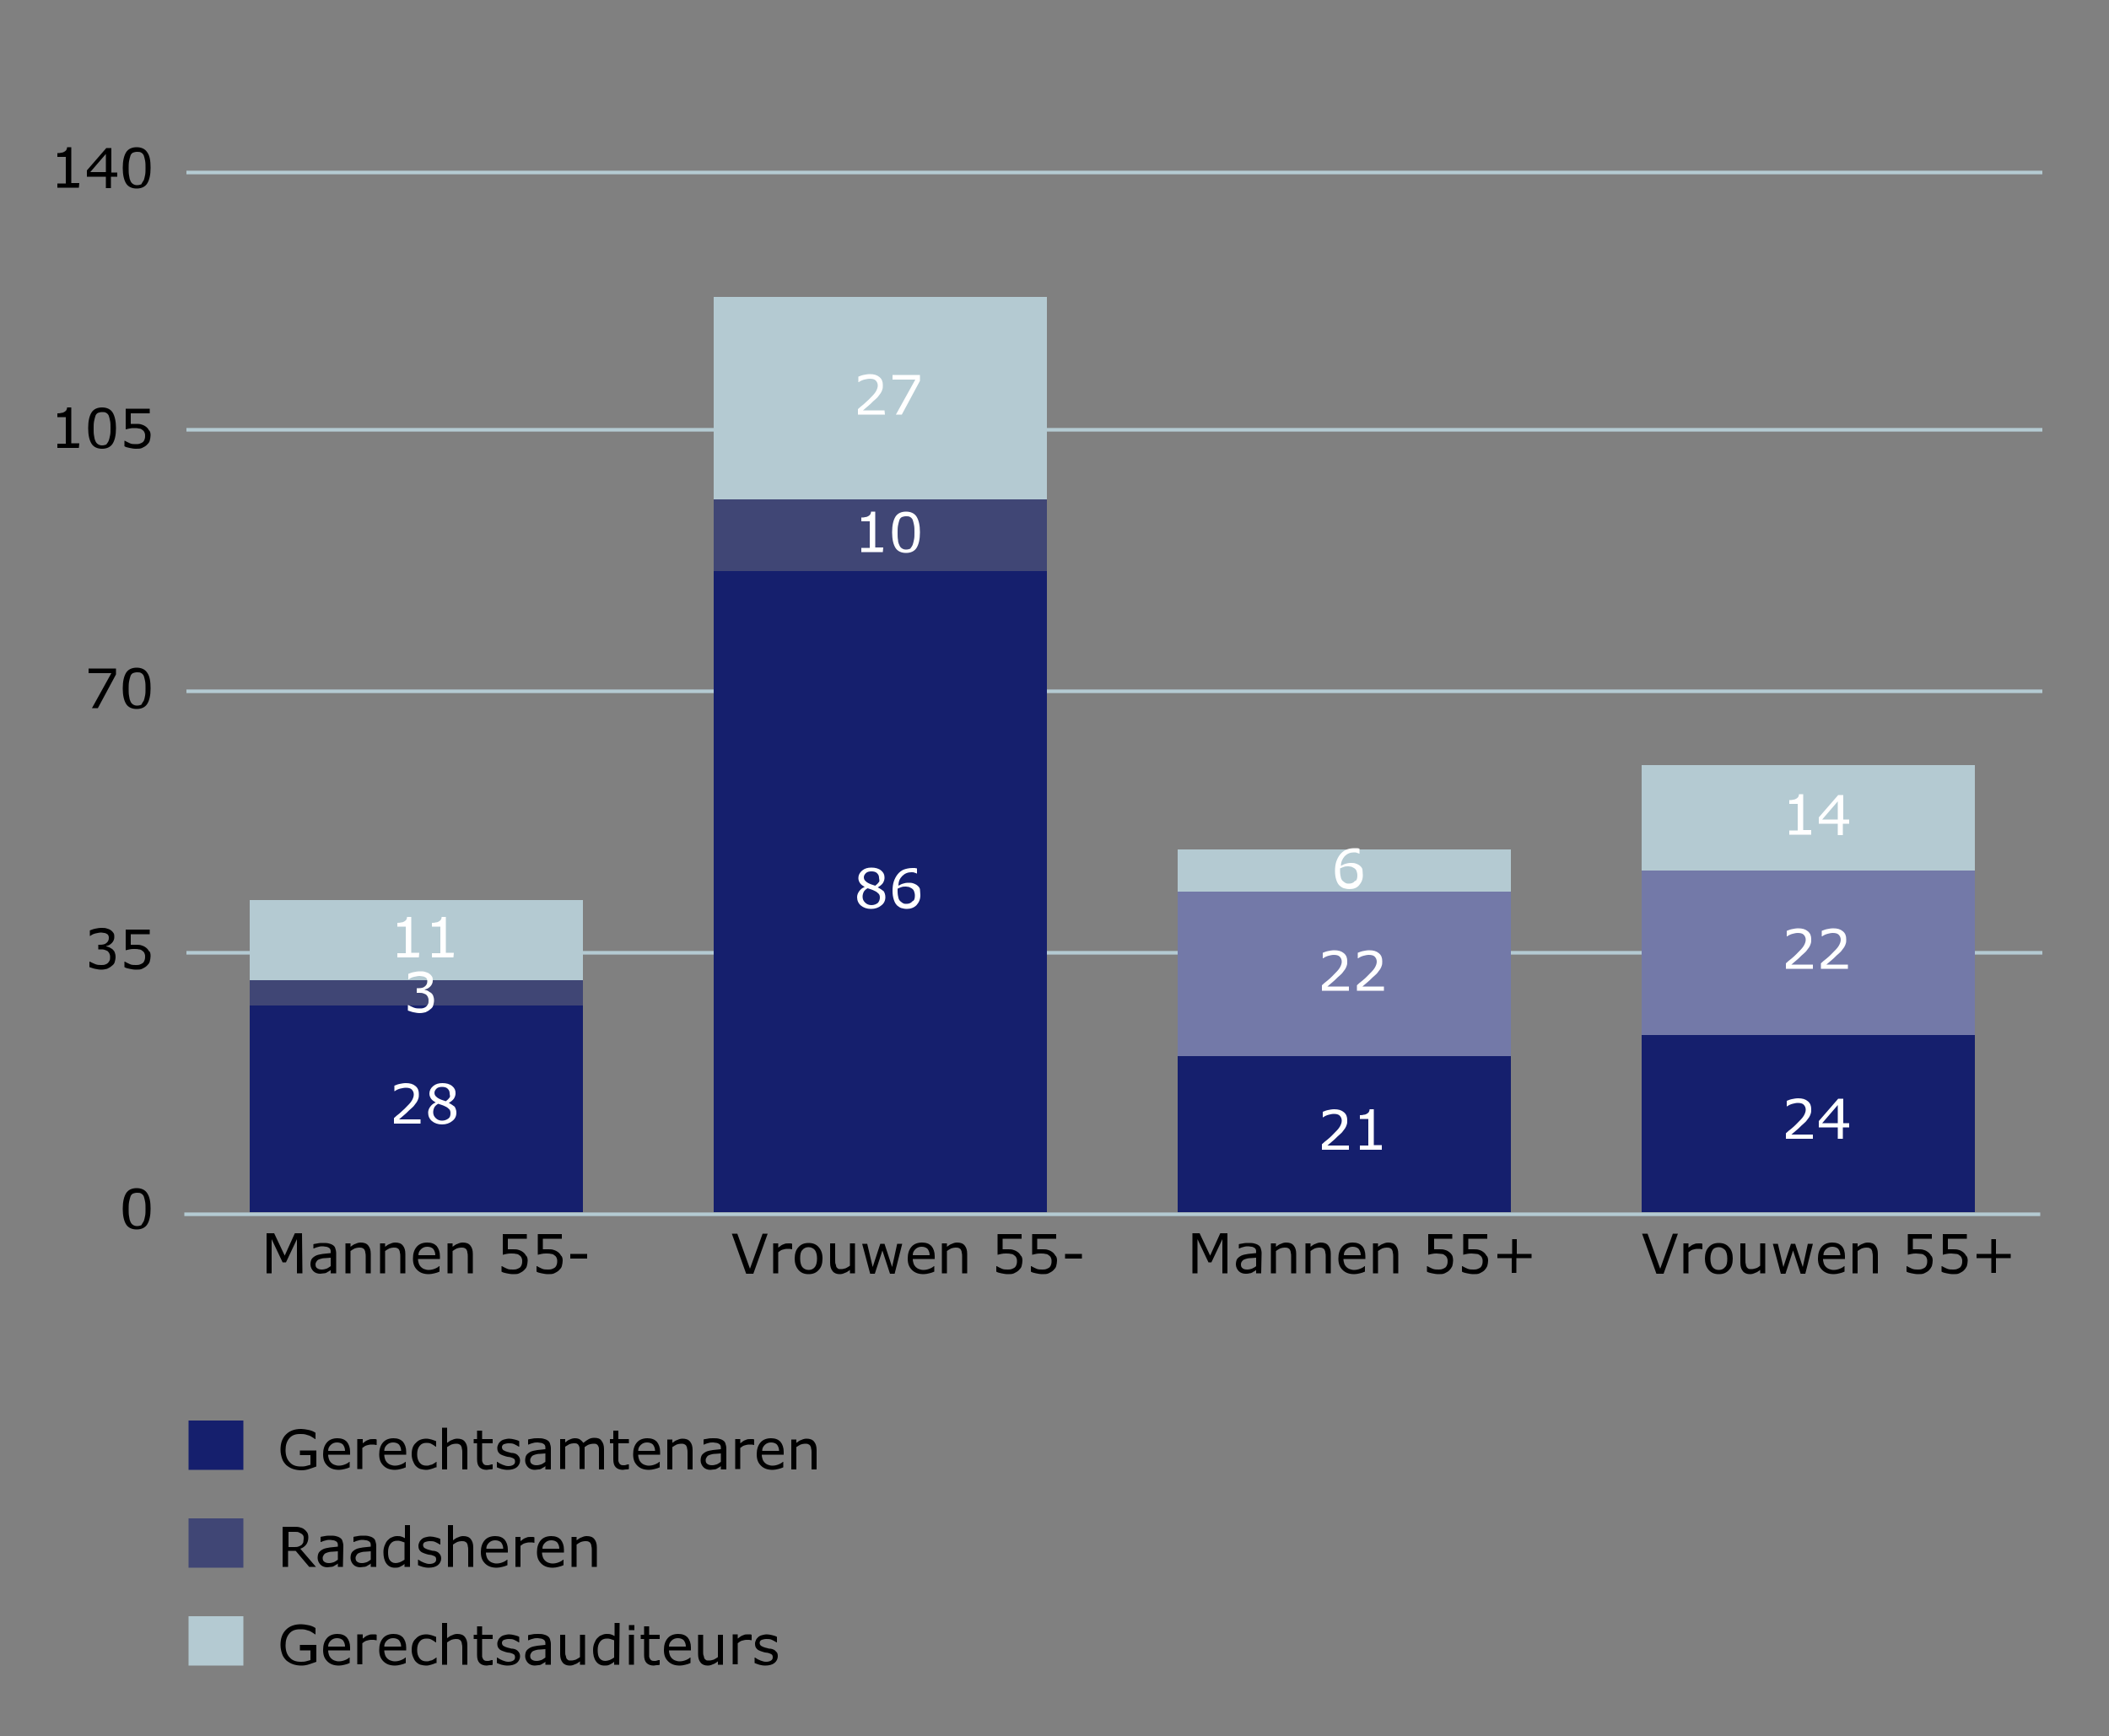 <?xml version="1.0" encoding="utf-8"?>
<!-- Generator: Adobe Illustrator 24.1.2, SVG Export Plug-In . SVG Version: 6.00 Build 0)  -->
<svg version="1.1" id="Laag_1" xmlns="http://www.w3.org/2000/svg" xmlns:xlink="http://www.w3.org/1999/xlink" x="0px" y="0px"
	 viewBox="0 0 500 411.7" style="enable-background:new 0 0 500 411.7;" xml:space="preserve">
<rect x="0" y="0" width="500" height="411.7" fill="#808080" stroke="none"/>
<style type="text/css">
	.st0{fill:none;stroke:#B4CAD2;stroke-width:0.85;}
	.st1{fill:#FFFFFF;}
	.st2{enable-background:new    ;}
	.st3{fill:#B4CAD2;}
	.st4{opacity:0.594;fill:#151F6D;enable-background:new    ;}
	.st5{fill:#151F6D;}
</style>
<g>
	<line class="st0" x1="44.2" y1="225.9" x2="484.2" y2="225.9"/>
	<line class="st0" x1="44.2" y1="163.9" x2="484.2" y2="163.9"/>
	<line class="st0" x1="44.2" y1="101.9" x2="484.2" y2="101.9"/>
	<line class="st0" x1="44.2" y1="40.9" x2="484.2" y2="40.9"/>
</g>
<rect x="389.2" y="206.4" class="st1" width="79" height="39"/>
<rect x="279.2" y="211.4" class="st1" width="79" height="39"/>
<g>
	<g class="st2">
		<path d="M35.7,286.6c0,1.7-0.3,2.9-0.8,3.7c-0.5,0.8-1.4,1.2-2.5,1.2c-1.1,0-2-0.4-2.5-1.2c-0.5-0.8-0.8-2-0.8-3.7
			s0.3-2.9,0.8-3.7s1.4-1.2,2.5-1.2c1.1,0,2,0.4,2.5,1.2C35.5,283.8,35.7,285,35.7,286.6z M34.1,289.5c0.1-0.3,0.2-0.7,0.3-1.2
			s0.1-1,0.1-1.7c0-0.6,0-1.2-0.1-1.7s-0.2-0.9-0.3-1.2c-0.1-0.3-0.4-0.6-0.6-0.7c-0.3-0.2-0.6-0.2-1-0.2s-0.7,0.1-1,0.2
			c-0.3,0.2-0.5,0.4-0.6,0.8c-0.1,0.3-0.2,0.7-0.3,1.2c-0.1,0.5-0.1,1.1-0.1,1.7c0,0.7,0,1.2,0.1,1.7s0.1,0.8,0.3,1.2
			c0.1,0.3,0.3,0.6,0.6,0.8c0.3,0.2,0.6,0.3,1,0.3s0.7-0.1,1-0.2C33.7,290.1,33.9,289.9,34.1,289.5z"/>
	</g>
</g>
<g>
	<g class="st2">
		<path d="M26.7,225.1c0.2,0.2,0.4,0.4,0.5,0.7s0.2,0.6,0.2,1.1c0,0.4-0.1,0.8-0.2,1.2s-0.4,0.7-0.7,0.9c-0.3,0.3-0.7,0.5-1.1,0.7
			c-0.4,0.1-0.9,0.2-1.4,0.2s-1-0.1-1.5-0.2s-0.9-0.3-1.3-0.4V228h0.1c0.4,0.2,0.8,0.4,1.3,0.6c0.5,0.2,1,0.2,1.4,0.2
			c0.3,0,0.6,0,0.9-0.1s0.5-0.2,0.7-0.4s0.3-0.4,0.4-0.6c0.1-0.2,0.1-0.5,0.1-0.9c0-0.3-0.1-0.6-0.2-0.8s-0.3-0.4-0.4-0.5
			c-0.2-0.1-0.4-0.2-0.7-0.3s-0.6-0.1-0.9-0.1h-0.6V224h0.4c0.6,0,1.2-0.1,1.5-0.4c0.4-0.3,0.6-0.7,0.6-1.2c0-0.2,0-0.4-0.1-0.6
			c-0.1-0.2-0.2-0.3-0.4-0.4c-0.2-0.1-0.4-0.2-0.6-0.2s-0.4-0.1-0.7-0.1c-0.4,0-0.8,0.1-1.3,0.2c-0.5,0.1-0.9,0.3-1.3,0.6h-0.1v-1.3
			c0.3-0.1,0.7-0.3,1.2-0.4c0.5-0.1,1-0.2,1.5-0.2s0.9,0,1.2,0.1s0.7,0.2,1,0.4s0.5,0.4,0.7,0.7s0.2,0.6,0.2,1c0,0.5-0.2,1-0.6,1.4
			s-0.8,0.6-1.3,0.7v0.1c0.2,0,0.4,0.1,0.7,0.2C26.2,224.8,26.5,224.9,26.7,225.1z"/>
		<path d="M35.7,226.7c0,0.4-0.1,0.9-0.2,1.3s-0.4,0.7-0.7,1s-0.7,0.5-1.1,0.7c-0.4,0.2-0.9,0.2-1.5,0.2c-0.5,0-1-0.1-1.5-0.2
			c-0.5-0.1-0.9-0.2-1.2-0.4V228h0.1c0.3,0.2,0.8,0.4,1.2,0.6s0.9,0.2,1.4,0.2c0.3,0,0.6,0,0.9-0.1c0.3-0.1,0.5-0.2,0.8-0.4
			c0.2-0.2,0.3-0.4,0.4-0.7c0.1-0.3,0.1-0.5,0.1-0.9c0-0.3-0.1-0.6-0.2-0.8c-0.1-0.2-0.3-0.4-0.5-0.5c-0.2-0.2-0.5-0.3-0.8-0.3
			c-0.3-0.1-0.7-0.1-1.1-0.1s-0.7,0-1.1,0.1c-0.3,0.1-0.6,0.1-0.9,0.2v-4.9h5.7v1.1H31v2.5c0.2,0,0.4,0,0.6,0s0.4,0,0.5,0
			c0.5,0,1,0,1.3,0.1s0.7,0.2,1.1,0.5c0.3,0.2,0.6,0.5,0.8,0.9C35.6,225.6,35.7,226.1,35.7,226.7z"/>
	</g>
</g>
<g>
	<g class="st2">
		<path d="M27.5,159.9l-4.3,8h-1.4l4.6-8.3H21v-1.1h6.5V159.9z"/>
		<path d="M35.7,163.2c0,1.7-0.3,2.9-0.8,3.7s-1.4,1.2-2.5,1.2c-1.1,0-2-0.4-2.5-1.2s-0.8-2-0.8-3.7s0.3-2.9,0.8-3.7
			s1.4-1.2,2.5-1.2c1.1,0,2,0.4,2.5,1.2C35.5,160.3,35.7,161.6,35.7,163.2z M34.1,166.1c0.1-0.3,0.2-0.7,0.3-1.2s0.1-1,0.1-1.7
			c0-0.6,0-1.2-0.1-1.7s-0.2-0.9-0.3-1.2s-0.4-0.6-0.6-0.7c-0.3-0.2-0.6-0.2-1-0.2s-0.7,0.1-1,0.2c-0.3,0.2-0.5,0.4-0.6,0.8
			c-0.1,0.3-0.2,0.7-0.3,1.2c-0.1,0.5-0.1,1.1-0.1,1.7c0,0.7,0,1.2,0.1,1.7s0.1,0.8,0.3,1.2c0.1,0.3,0.3,0.6,0.6,0.8
			c0.3,0.2,0.6,0.3,1,0.3s0.7-0.1,1-0.2C33.7,166.7,33.9,166.4,34.1,166.1z"/>
	</g>
</g>
<g>
	<g class="st2">
		<path d="M18.7,106.2h-5.1v-1h2v-6.3h-2V98c0.3,0,0.6,0,0.9-0.1c0.3,0,0.5-0.1,0.7-0.2s0.3-0.2,0.5-0.4c0.1-0.2,0.2-0.4,0.2-0.7h1
			v8.5h1.9L18.7,106.2L18.7,106.2z"/>
		<path d="M27.5,101.5c0,1.7-0.3,2.9-0.8,3.7c-0.5,0.8-1.4,1.2-2.5,1.2s-2-0.4-2.5-1.2c-0.5-0.8-0.8-2-0.8-3.7s0.3-2.9,0.8-3.7
			s1.4-1.2,2.5-1.2s2,0.4,2.5,1.2S27.5,99.9,27.5,101.5z M25.8,104.4c0.1-0.3,0.2-0.7,0.3-1.2c0.1-0.5,0.1-1,0.1-1.7
			c0-0.6,0-1.2-0.1-1.7s-0.2-0.9-0.3-1.2c-0.1-0.3-0.4-0.6-0.6-0.7c-0.3-0.2-0.6-0.2-1-0.2s-0.7,0.1-1,0.2c-0.3,0.2-0.5,0.4-0.6,0.8
			c-0.1,0.3-0.2,0.7-0.3,1.2c-0.1,0.5-0.1,1.1-0.1,1.7c0,0.7,0,1.2,0.1,1.7s0.1,0.8,0.3,1.2c0.1,0.3,0.3,0.6,0.6,0.8
			c0.3,0.2,0.6,0.3,1,0.3s0.7-0.1,1-0.2C25.5,105,25.7,104.7,25.8,104.4z"/>
		<path d="M35.7,103.2c0,0.4-0.1,0.9-0.2,1.3s-0.4,0.7-0.7,1s-0.7,0.5-1.1,0.7c-0.4,0.2-0.9,0.2-1.5,0.2c-0.5,0-1-0.1-1.5-0.2
			s-0.9-0.2-1.2-0.4v-1.3h0.1c0.3,0.2,0.8,0.4,1.2,0.6s0.9,0.2,1.4,0.2c0.3,0,0.6,0,0.9-0.1c0.3-0.1,0.5-0.2,0.8-0.4
			c0.2-0.2,0.3-0.4,0.4-0.7c0.1-0.3,0.1-0.5,0.1-0.9c0-0.3-0.1-0.6-0.2-0.8c-0.1-0.2-0.3-0.4-0.5-0.5c-0.2-0.2-0.5-0.3-0.8-0.3
			c-0.3-0.1-0.7-0.1-1.1-0.1s-0.7,0-1.1,0.1c-0.3,0.1-0.6,0.1-0.9,0.2v-4.9h5.7V98H31v2.5c0.2,0,0.4,0,0.6,0s0.4,0,0.5,0
			c0.5,0,1,0,1.3,0.1s0.7,0.2,1.1,0.5c0.3,0.2,0.6,0.5,0.8,0.9C35.6,102.2,35.7,102.7,35.7,103.2z"/>
	</g>
</g>
<g>
	<g class="st2">
		<path d="M18.7,44.5h-5.1v-1h2v-6.3h-2v-0.9c0.3,0,0.6,0,0.9-0.1c0.3,0,0.5-0.1,0.7-0.2c0.2-0.1,0.3-0.2,0.5-0.4
			c0.1-0.2,0.2-0.4,0.2-0.7h1v8.5h1.9L18.7,44.5L18.7,44.5z"/>
		<path d="M27.7,41.9h-1.4v2.7h-1.2v-2.7h-4.5v-1.5l4.6-5.3h1.2v5.8h1.4v1H27.7z M25.1,40.8v-4.3l-3.7,4.3H25.1z"/>
		<path d="M35.7,39.8c0,1.7-0.3,2.9-0.8,3.7s-1.4,1.2-2.5,1.2c-1.1,0-2-0.4-2.5-1.2s-0.8-2-0.8-3.7s0.3-2.9,0.8-3.7s1.4-1.2,2.5-1.2
			c1.1,0,2,0.4,2.5,1.2C35.5,36.9,35.7,38.1,35.7,39.8z M34.1,42.7c0.1-0.3,0.2-0.7,0.3-1.2s0.1-1,0.1-1.7c0-0.6,0-1.2-0.1-1.7
			s-0.2-0.9-0.3-1.2s-0.4-0.6-0.6-0.7c-0.3-0.2-0.6-0.2-1-0.2s-0.7,0.1-1,0.2c-0.3,0.2-0.5,0.4-0.6,0.8c-0.1,0.3-0.2,0.7-0.3,1.2
			c-0.1,0.5-0.1,1.1-0.1,1.7c0,0.7,0,1.2,0.1,1.7s0.1,0.8,0.3,1.2c0.1,0.3,0.3,0.6,0.6,0.8c0.3,0.2,0.6,0.3,1,0.3s0.7-0.1,1-0.2
			C33.7,43.3,33.9,43,34.1,42.7z"/>
	</g>
</g>
<g>
	<line class="st0" x1="43.7" y1="287.9" x2="483.7" y2="287.9"/>
</g>
<g>
	<g class="st2">
		<path d="M71.7,301.9h-1.3v-8.1l-2.6,5.5H67l-2.6-5.5v8.1h-1.2v-9.5H65l2.5,5.3l2.4-5.3h1.7L71.7,301.9L71.7,301.9z"/>
		<path d="M79.6,301.9h-1.2v-0.8c-0.1,0.1-0.2,0.2-0.4,0.3c-0.2,0.1-0.4,0.2-0.5,0.3c-0.2,0.1-0.4,0.2-0.7,0.2s-0.6,0.1-0.9,0.1
			c-0.6,0-1.2-0.2-1.6-0.6s-0.7-1-0.7-1.6c0-0.5,0.1-1,0.3-1.3c0.2-0.3,0.6-0.6,1-0.8c0.4-0.2,1-0.3,1.6-0.4s1.3-0.1,1.9-0.2v-0.2
			c0-0.3,0-0.5-0.1-0.7s-0.2-0.3-0.4-0.4c-0.2-0.1-0.4-0.2-0.6-0.2s-0.5-0.1-0.7-0.1c-0.3,0-0.7,0-1,0.1c-0.4,0.1-0.8,0.2-1.2,0.4
			h-0.1v-1c0.2-0.1,0.6-0.1,1-0.2s0.9-0.1,1.3-0.1c0.5,0,0.9,0,1.3,0.1s0.7,0.2,1,0.4c0.3,0.2,0.5,0.4,0.6,0.8
			c0.1,0.3,0.2,0.7,0.2,1.1v4.8L79.6,301.9L79.6,301.9z M78.4,300.2v-2c-0.4,0-0.8,0.1-1.3,0.1s-0.9,0.1-1.2,0.2
			c-0.3,0.1-0.6,0.2-0.8,0.5s-0.3,0.5-0.3,0.8c0,0.4,0.1,0.7,0.4,0.9s0.6,0.3,1.1,0.3c0.4,0,0.8-0.1,1.1-0.2S78.1,300.4,78.4,300.2z
			"/>
		<path d="M87.9,301.9h-1.2v-4c0-0.3,0-0.6-0.1-0.9c0-0.3-0.1-0.5-0.2-0.7s-0.3-0.3-0.5-0.4s-0.5-0.1-0.8-0.1s-0.7,0.1-1,0.2
			c-0.4,0.2-0.7,0.4-1,0.6v5.3h-1.2v-7.1h1.2v0.8c0.4-0.3,0.8-0.6,1.2-0.7c0.4-0.2,0.8-0.3,1.2-0.3c0.8,0,1.4,0.2,1.8,0.7
			s0.6,1.1,0.6,2V301.9z"/>
		<path d="M96.1,301.9h-1.2v-4c0-0.3,0-0.6-0.1-0.9c0-0.3-0.1-0.5-0.2-0.7s-0.3-0.3-0.5-0.4s-0.5-0.1-0.8-0.1s-0.7,0.1-1,0.2
			c-0.4,0.2-0.7,0.4-1,0.6v5.3h-1.2v-7.1h1.2v0.8c0.4-0.3,0.8-0.6,1.2-0.7c0.4-0.2,0.8-0.3,1.2-0.3c0.8,0,1.4,0.2,1.8,0.7
			s0.6,1.1,0.6,2V301.9z"/>
		<path d="M104.3,298.5h-5.2c0,0.4,0.1,0.8,0.2,1.1c0.1,0.3,0.3,0.6,0.5,0.8c0.2,0.2,0.5,0.4,0.8,0.5s0.6,0.2,1,0.2
			c0.5,0,1-0.1,1.5-0.3c0.5-0.2,0.8-0.4,1-0.6h0.1v1.3c-0.4,0.2-0.8,0.3-1.2,0.4c-0.4,0.1-0.9,0.2-1.3,0.2c-1.2,0-2.1-0.3-2.8-1
			s-1-1.5-1-2.7s0.3-2.1,0.9-2.8c0.6-0.7,1.5-1,2.5-1s1.7,0.3,2.2,0.8c0.5,0.6,0.8,1.4,0.8,2.4V298.5z M103.2,297.6
			c0-0.6-0.2-1.1-0.5-1.5c-0.3-0.3-0.8-0.5-1.4-0.5s-1.1,0.2-1.5,0.6s-0.6,0.8-0.6,1.4H103.2z"/>
		<path d="M112.1,301.9h-1.2v-4c0-0.3,0-0.6-0.1-0.9c0-0.3-0.1-0.5-0.2-0.7s-0.3-0.3-0.5-0.4s-0.5-0.1-0.8-0.1s-0.7,0.1-1,0.2
			c-0.4,0.2-0.7,0.4-1,0.6v5.3h-1.2v-7.1h1.2v0.8c0.4-0.3,0.8-0.6,1.2-0.7c0.4-0.2,0.8-0.3,1.2-0.3c0.8,0,1.4,0.2,1.8,0.7
			s0.6,1.1,0.6,2V301.9z"/>
		<path d="M125.1,298.9c0,0.4-0.1,0.9-0.2,1.3s-0.4,0.7-0.7,1c-0.3,0.3-0.7,0.5-1.1,0.7s-0.9,0.2-1.5,0.2c-0.5,0-1-0.1-1.5-0.2
			s-0.9-0.2-1.2-0.4v-1.3h0.1c0.3,0.2,0.8,0.4,1.2,0.6s0.9,0.2,1.4,0.2c0.3,0,0.6,0,0.9-0.1s0.5-0.2,0.8-0.4
			c0.2-0.2,0.3-0.4,0.4-0.7c0.1-0.3,0.1-0.5,0.1-0.9c0-0.3-0.1-0.6-0.2-0.8c-0.1-0.2-0.3-0.4-0.5-0.5c-0.2-0.2-0.5-0.3-0.8-0.3
			c-0.3-0.1-0.7-0.1-1.1-0.1s-0.7,0-1.1,0.1c-0.3,0.1-0.6,0.1-0.9,0.2v-4.9h5.7v1.1h-4.5v2.5c0.2,0,0.4,0,0.6,0s0.4,0,0.5,0
			c0.5,0,1,0,1.3,0.1s0.7,0.2,1.1,0.5c0.3,0.2,0.6,0.5,0.8,0.9C125,297.9,125.1,298.4,125.1,298.9z"/>
		<path d="M133.4,298.9c0,0.4-0.1,0.9-0.2,1.3s-0.4,0.7-0.7,1s-0.7,0.5-1.1,0.7c-0.4,0.2-0.9,0.2-1.5,0.2c-0.5,0-1-0.1-1.5-0.2
			s-0.9-0.2-1.2-0.4v-1.3h0.1c0.3,0.2,0.8,0.4,1.2,0.6s0.9,0.2,1.4,0.2c0.3,0,0.6,0,0.9-0.1c0.3-0.1,0.5-0.2,0.8-0.4
			c0.2-0.2,0.3-0.4,0.4-0.7c0.1-0.3,0.1-0.5,0.1-0.9c0-0.3-0.1-0.6-0.2-0.8c-0.1-0.2-0.3-0.4-0.5-0.5c-0.2-0.2-0.5-0.3-0.8-0.3
			c-0.3-0.1-0.7-0.1-1.1-0.1c-0.4,0-0.7,0-1.1,0.1c-0.3,0.1-0.6,0.1-0.9,0.2v-4.9h5.7v1.1h-4.5v2.5c0.2,0,0.4,0,0.6,0s0.4,0,0.5,0
			c0.5,0,1,0,1.3,0.1s0.7,0.2,1.1,0.5c0.3,0.2,0.6,0.5,0.8,0.9C133.3,297.9,133.4,298.4,133.4,298.9z"/>
		<path d="M139.2,298.4h-4v-1.1h4V298.4z"/>
	</g>
</g>
<g>
	<g class="st2">
		<path d="M182,292.5l-3.4,9.5h-1.7l-3.4-9.5h1.3l3,8.3l3-8.3H182z"/>
		<path d="M187.8,296.2L187.8,296.2c-0.2,0-0.4-0.1-0.6-0.1c-0.2,0-0.4,0-0.6,0c-0.4,0-0.7,0.1-1.1,0.2s-0.7,0.4-1,0.6v5h-1.2v-7.1
			h1.2v1c0.5-0.4,0.9-0.7,1.3-0.8c0.4-0.2,0.7-0.2,1.1-0.2c0.2,0,0.4,0,0.5,0s0.2,0,0.4,0.1L187.8,296.2L187.8,296.2z"/>
		<path d="M195,298.4c0,1.2-0.3,2.1-0.9,2.7c-0.6,0.7-1.4,1-2.4,1s-1.8-0.3-2.4-1c-0.6-0.7-0.9-1.6-0.9-2.7s0.3-2.1,0.9-2.7
			c0.6-0.7,1.4-1,2.4-1s1.8,0.3,2.4,1S195,297.2,195,298.4z M193.7,298.4c0-0.9-0.2-1.6-0.5-2s-0.9-0.7-1.5-0.7s-1.1,0.2-1.5,0.7
			c-0.4,0.4-0.5,1.1-0.5,2s0.2,1.6,0.5,2s0.9,0.7,1.5,0.7s1.1-0.2,1.5-0.7C193.5,300,193.7,299.3,193.7,298.4z"/>
		<path d="M202.7,301.9h-1.2v-0.8c-0.4,0.3-0.8,0.6-1.2,0.7c-0.4,0.2-0.8,0.3-1.2,0.3c-0.7,0-1.3-0.2-1.7-0.7s-0.6-1.1-0.6-2v-4.6
			h1.2v4c0,0.4,0,0.7,0.1,0.9s0.1,0.5,0.2,0.7c0.1,0.2,0.3,0.3,0.4,0.4s0.4,0.1,0.8,0.1c0.3,0,0.6-0.1,1-0.2c0.4-0.2,0.7-0.4,1-0.6
			v-5.3h1.2V301.9z"/>
		<path d="M213.9,294.9l-1.8,7.1H211l-1.8-5.5l-1.8,5.5h-1.1l-1.9-7.1h1.2l1.3,5.5l1.8-5.5h1l1.8,5.5l1.2-5.5H213.9z"/>
		<path d="M221.6,298.5h-5.2c0,0.4,0.1,0.8,0.2,1.1c0.1,0.3,0.3,0.6,0.5,0.8c0.2,0.2,0.5,0.4,0.8,0.5s0.6,0.2,1,0.2
			c0.5,0,1-0.1,1.5-0.3c0.5-0.2,0.8-0.4,1-0.6h0.1v1.3c-0.4,0.2-0.8,0.3-1.2,0.4s-0.9,0.2-1.3,0.2c-1.2,0-2.1-0.3-2.8-1
			s-1-1.5-1-2.7s0.3-2.1,0.9-2.8c0.6-0.7,1.5-1,2.5-1s1.7,0.3,2.2,0.8c0.5,0.6,0.8,1.4,0.8,2.4V298.5z M220.4,297.6
			c0-0.6-0.2-1.1-0.5-1.5c-0.3-0.3-0.8-0.5-1.4-0.5c-0.6,0-1.1,0.2-1.5,0.6s-0.6,0.8-0.6,1.4H220.4z"/>
		<path d="M229.3,301.9h-1.2v-4c0-0.3,0-0.6-0.1-0.9c0-0.3-0.1-0.5-0.2-0.7c-0.1-0.2-0.3-0.3-0.5-0.4s-0.5-0.1-0.8-0.1
			s-0.7,0.1-1,0.2c-0.4,0.2-0.7,0.4-1,0.6v5.3h-1.2v-7.1h1.2v0.8c0.4-0.3,0.8-0.6,1.2-0.7c0.4-0.2,0.8-0.3,1.2-0.3
			c0.8,0,1.4,0.2,1.8,0.7c0.4,0.5,0.6,1.1,0.6,2V301.9z"/>
		<path d="M242.4,298.9c0,0.4-0.1,0.9-0.2,1.3s-0.4,0.7-0.7,1s-0.7,0.5-1.1,0.7c-0.4,0.2-0.9,0.2-1.5,0.2c-0.5,0-1-0.1-1.5-0.2
			s-0.9-0.2-1.2-0.4v-1.3h0.1c0.3,0.2,0.8,0.4,1.2,0.6s0.9,0.2,1.4,0.2c0.3,0,0.6,0,0.9-0.1c0.3-0.1,0.5-0.2,0.8-0.4
			c0.2-0.2,0.3-0.4,0.4-0.7c0.1-0.3,0.1-0.5,0.1-0.9c0-0.3-0.1-0.6-0.2-0.8c-0.1-0.2-0.3-0.4-0.5-0.5c-0.2-0.2-0.5-0.3-0.8-0.3
			c-0.3-0.1-0.7-0.1-1.1-0.1c-0.4,0-0.7,0-1.1,0.1c-0.3,0.1-0.6,0.1-0.9,0.2v-4.9h5.7v1.1h-4.5v2.5c0.2,0,0.4,0,0.6,0s0.4,0,0.5,0
			c0.5,0,1,0,1.3,0.1s0.7,0.2,1.1,0.5c0.3,0.2,0.6,0.5,0.8,0.9C242.3,297.9,242.4,298.4,242.4,298.9z"/>
		<path d="M250.6,298.9c0,0.4-0.1,0.9-0.2,1.3s-0.4,0.7-0.7,1s-0.7,0.5-1.1,0.7c-0.4,0.2-0.9,0.2-1.5,0.2c-0.5,0-1-0.1-1.5-0.2
			s-0.9-0.2-1.2-0.4v-1.3h0.1c0.3,0.2,0.8,0.4,1.2,0.6s0.9,0.2,1.4,0.2c0.3,0,0.6,0,0.9-0.1c0.3-0.1,0.5-0.2,0.8-0.4
			c0.2-0.2,0.3-0.4,0.4-0.7c0.1-0.3,0.1-0.5,0.1-0.9c0-0.3-0.1-0.6-0.2-0.8c-0.1-0.2-0.3-0.4-0.5-0.5c-0.2-0.2-0.5-0.3-0.8-0.3
			c-0.3-0.1-0.7-0.1-1.1-0.1c-0.4,0-0.7,0-1.1,0.1c-0.3,0.1-0.6,0.1-0.9,0.2v-4.9h5.7v1.1h-4.5v2.5c0.2,0,0.4,0,0.6,0s0.4,0,0.5,0
			c0.5,0,1,0,1.3,0.1s0.7,0.2,1.1,0.5c0.3,0.2,0.6,0.5,0.8,0.9C250.5,297.9,250.6,298.4,250.6,298.9z"/>
		<path d="M256.5,298.4h-4v-1.1h4V298.4z"/>
	</g>
</g>
<g>
	<g class="st2">
		<path d="M291.1,301.9h-1.3v-8.1l-2.6,5.5h-0.7l-2.6-5.5v8.1h-1.2v-9.5h1.7l2.5,5.3l2.4-5.3h1.7v9.5H291.1z"/>
		<path d="M299,301.9h-1.2v-0.8c-0.1,0.1-0.2,0.2-0.4,0.3c-0.2,0.1-0.4,0.2-0.5,0.3c-0.2,0.1-0.4,0.2-0.7,0.2
			c-0.3,0.1-0.6,0.1-0.9,0.1c-0.6,0-1.2-0.2-1.6-0.6s-0.7-1-0.7-1.6c0-0.5,0.1-1,0.3-1.3c0.2-0.3,0.6-0.6,1-0.8
			c0.4-0.2,1-0.3,1.6-0.4s1.3-0.1,1.9-0.2v-0.2c0-0.3,0-0.5-0.1-0.7s-0.2-0.3-0.4-0.4c-0.2-0.1-0.4-0.2-0.6-0.2s-0.5-0.1-0.7-0.1
			c-0.3,0-0.7,0-1,0.1c-0.4,0.1-0.8,0.2-1.2,0.4h-0.1v-1c0.2-0.1,0.6-0.1,1-0.2s0.9-0.1,1.3-0.1c0.5,0,0.9,0,1.3,0.1s0.7,0.2,1,0.4
			c0.3,0.2,0.5,0.4,0.6,0.8c0.1,0.3,0.2,0.7,0.2,1.1L299,301.9L299,301.9z M297.8,300.2v-2c-0.4,0-0.8,0.1-1.3,0.1s-0.9,0.1-1.2,0.2
			c-0.3,0.1-0.6,0.2-0.8,0.5c-0.2,0.2-0.3,0.5-0.3,0.8c0,0.4,0.1,0.7,0.4,0.9c0.2,0.2,0.6,0.3,1.1,0.3c0.4,0,0.8-0.1,1.1-0.2
			C297.2,300.6,297.6,300.4,297.8,300.2z"/>
		<path d="M307.3,301.9h-1.2v-4c0-0.3,0-0.6-0.1-0.9c0-0.3-0.1-0.5-0.2-0.7s-0.3-0.3-0.5-0.4s-0.5-0.1-0.8-0.1s-0.7,0.1-1,0.2
			c-0.4,0.2-0.7,0.4-1,0.6v5.3h-1.2v-7.1h1.2v0.8c0.4-0.3,0.8-0.6,1.2-0.7c0.4-0.2,0.8-0.3,1.2-0.3c0.8,0,1.4,0.2,1.8,0.7
			s0.6,1.1,0.6,2V301.9z"/>
		<path d="M315.5,301.9h-1.2v-4c0-0.3,0-0.6-0.1-0.9c0-0.3-0.1-0.5-0.2-0.7s-0.3-0.3-0.5-0.4s-0.5-0.1-0.8-0.1s-0.7,0.1-1,0.2
			c-0.4,0.2-0.7,0.4-1,0.6v5.3h-1.2v-7.1h1.2v0.8c0.4-0.3,0.8-0.6,1.2-0.7c0.4-0.2,0.8-0.3,1.2-0.3c0.8,0,1.4,0.2,1.8,0.7
			s0.6,1.1,0.6,2V301.9z"/>
		<path d="M323.7,298.5h-5.2c0,0.4,0.1,0.8,0.2,1.1c0.1,0.3,0.3,0.6,0.5,0.8c0.2,0.2,0.5,0.4,0.8,0.5s0.6,0.2,1,0.2
			c0.5,0,1-0.1,1.5-0.3c0.5-0.2,0.8-0.4,1-0.6h0.1v1.3c-0.4,0.2-0.8,0.3-1.2,0.4c-0.4,0.1-0.9,0.2-1.3,0.2c-1.2,0-2.1-0.3-2.8-1
			s-1-1.5-1-2.7s0.3-2.1,0.9-2.8c0.6-0.7,1.5-1,2.5-1s1.7,0.3,2.2,0.8s0.8,1.4,0.8,2.4V298.5z M322.6,297.6c0-0.6-0.2-1.1-0.5-1.5
			c-0.3-0.3-0.8-0.5-1.4-0.5s-1.1,0.2-1.5,0.6s-0.6,0.8-0.6,1.4H322.6z"/>
		<path d="M331.5,301.9h-1.2v-4c0-0.3,0-0.6-0.1-0.9c0-0.3-0.1-0.5-0.2-0.7s-0.3-0.3-0.5-0.4s-0.5-0.1-0.8-0.1s-0.7,0.1-1,0.2
			c-0.4,0.2-0.7,0.4-1,0.6v5.3h-1.2v-7.1h1.2v0.8c0.4-0.3,0.8-0.6,1.2-0.7c0.4-0.2,0.8-0.3,1.2-0.3c0.8,0,1.4,0.2,1.8,0.7
			s0.6,1.1,0.6,2V301.9z"/>
		<path d="M344.5,298.9c0,0.4-0.1,0.9-0.2,1.3c-0.2,0.4-0.4,0.7-0.7,1c-0.3,0.3-0.7,0.5-1.1,0.7s-0.9,0.2-1.5,0.2
			c-0.5,0-1-0.1-1.5-0.2s-0.9-0.2-1.2-0.4v-1.3h0.1c0.3,0.2,0.8,0.4,1.2,0.6c0.5,0.2,0.9,0.2,1.4,0.2c0.3,0,0.6,0,0.9-0.1
			s0.5-0.2,0.8-0.4c0.2-0.2,0.3-0.4,0.4-0.7c0.1-0.3,0.1-0.5,0.1-0.9c0-0.3-0.1-0.6-0.2-0.8s-0.3-0.4-0.5-0.5
			c-0.2-0.2-0.5-0.3-0.8-0.3s-0.7-0.1-1.1-0.1s-0.7,0-1.1,0.1s-0.6,0.1-0.9,0.2v-4.9h5.7v1.1H340v2.5c0.2,0,0.4,0,0.6,0s0.4,0,0.5,0
			c0.5,0,1,0,1.3,0.1c0.4,0.1,0.7,0.2,1.1,0.5c0.3,0.2,0.6,0.5,0.8,0.9C344.4,297.9,344.5,298.4,344.5,298.9z"/>
		<path d="M352.8,298.9c0,0.4-0.1,0.9-0.2,1.3c-0.2,0.4-0.4,0.7-0.7,1c-0.3,0.3-0.7,0.5-1.1,0.7s-0.9,0.2-1.5,0.2
			c-0.5,0-1-0.1-1.5-0.2s-0.9-0.2-1.2-0.4v-1.3h0.1c0.3,0.2,0.8,0.4,1.2,0.6c0.5,0.2,0.9,0.2,1.4,0.2c0.3,0,0.6,0,0.9-0.1
			s0.5-0.2,0.8-0.4c0.2-0.2,0.3-0.4,0.4-0.7c0.1-0.3,0.1-0.5,0.1-0.9c0-0.3-0.1-0.6-0.2-0.8s-0.3-0.4-0.5-0.5
			c-0.2-0.2-0.5-0.3-0.8-0.3s-0.7-0.1-1.1-0.1s-0.7,0-1.1,0.1s-0.6,0.1-0.9,0.2v-4.9h5.7v1.1h-4.5v2.5c0.2,0,0.4,0,0.6,0
			s0.4,0,0.5,0c0.5,0,1,0,1.3,0.1c0.4,0.1,0.7,0.2,1.1,0.5c0.3,0.2,0.6,0.5,0.8,0.9C352.7,297.9,352.8,298.4,352.8,298.9z"/>
		<path d="M363,298.3h-3.5v3.5h-1.1v-3.5H355v-1h3.5v-3.5h1.1v3.5h3.5v1H363z"/>
	</g>
</g>
<g>
	<g class="st2">
		<path d="M397.8,292.5l-3.4,9.5h-1.7l-3.4-9.5h1.3l3,8.3l3-8.3H397.8z"/>
		<path d="M403.6,296.2L403.6,296.2c-0.2,0-0.4-0.1-0.6-0.1s-0.4,0-0.6,0c-0.4,0-0.7,0.1-1.1,0.2s-0.7,0.4-1,0.6v5h-1.2v-7.1h1.2v1
			c0.5-0.4,0.9-0.7,1.3-0.8c0.4-0.2,0.7-0.2,1.1-0.2c0.2,0,0.4,0,0.5,0s0.2,0,0.4,0.1L403.6,296.2L403.6,296.2z"/>
		<path d="M410.8,298.4c0,1.2-0.3,2.1-0.9,2.7c-0.6,0.7-1.4,1-2.4,1s-1.8-0.3-2.4-1s-0.9-1.6-0.9-2.7s0.3-2.1,0.9-2.7
			c0.6-0.7,1.4-1,2.4-1s1.8,0.3,2.4,1C410.5,296.3,410.8,297.2,410.8,298.4z M409.5,298.4c0-0.9-0.2-1.6-0.5-2
			c-0.4-0.4-0.9-0.7-1.5-0.7s-1.2,0.2-1.5,0.7s-0.5,1.1-0.5,2s0.2,1.6,0.5,2c0.4,0.5,0.9,0.7,1.5,0.7s1.1-0.2,1.5-0.7
			C409.4,300,409.5,299.3,409.5,298.4z"/>
		<path d="M418.5,301.9h-1.2v-0.8c-0.4,0.3-0.8,0.6-1.2,0.7c-0.4,0.2-0.8,0.3-1.2,0.3c-0.7,0-1.3-0.2-1.7-0.7
			c-0.4-0.5-0.6-1.1-0.6-2v-4.6h1.2v4c0,0.4,0,0.7,0.1,0.9c0,0.3,0.1,0.5,0.2,0.7s0.3,0.3,0.4,0.4c0.2,0.1,0.4,0.1,0.8,0.1
			c0.3,0,0.6-0.1,1-0.2s0.7-0.4,1-0.6v-5.3h1.2L418.5,301.9L418.5,301.9z"/>
		<path d="M429.8,294.9L428,302h-1.1l-1.8-5.5l-1.8,5.5h-1.1l-1.9-7.1h1.2l1.3,5.5l1.8-5.5h1l1.8,5.5l1.2-5.5H429.8z"/>
		<path d="M437.4,298.5h-5.2c0,0.4,0.1,0.8,0.2,1.1c0.1,0.3,0.3,0.6,0.5,0.8c0.2,0.2,0.5,0.4,0.8,0.5s0.6,0.2,1,0.2
			c0.5,0,1-0.1,1.5-0.3c0.5-0.2,0.8-0.4,1-0.6h0.1v1.3c-0.4,0.2-0.8,0.3-1.2,0.4c-0.4,0.1-0.9,0.2-1.3,0.2c-1.2,0-2.1-0.3-2.8-1
			s-1-1.5-1-2.7s0.3-2.1,0.9-2.8c0.6-0.7,1.5-1,2.5-1s1.7,0.3,2.2,0.8s0.8,1.4,0.8,2.4V298.5z M436.3,297.6c0-0.6-0.2-1.1-0.5-1.5
			c-0.3-0.3-0.8-0.5-1.4-0.5s-1.1,0.2-1.5,0.6s-0.6,0.8-0.6,1.4H436.3z"/>
		<path d="M445.2,301.9H444v-4c0-0.3,0-0.6-0.1-0.9c0-0.3-0.1-0.5-0.2-0.7s-0.3-0.3-0.5-0.4s-0.5-0.1-0.8-0.1s-0.7,0.1-1,0.2
			c-0.4,0.2-0.7,0.4-1,0.6v5.3h-1.2v-7.1h1.2v0.8c0.4-0.3,0.8-0.6,1.2-0.7c0.4-0.2,0.8-0.3,1.2-0.3c0.8,0,1.4,0.2,1.8,0.7
			s0.6,1.1,0.6,2V301.9z"/>
		<path d="M458.2,298.9c0,0.4-0.1,0.9-0.2,1.3c-0.2,0.4-0.4,0.7-0.7,1c-0.3,0.3-0.7,0.5-1.1,0.7s-0.9,0.2-1.5,0.2
			c-0.5,0-1-0.1-1.5-0.2s-0.9-0.2-1.2-0.4v-1.3h0.1c0.3,0.2,0.8,0.4,1.2,0.6c0.5,0.2,0.9,0.2,1.4,0.2c0.3,0,0.6,0,0.9-0.1
			s0.5-0.2,0.8-0.4c0.2-0.2,0.3-0.4,0.4-0.7c0.1-0.3,0.1-0.5,0.1-0.9c0-0.3-0.1-0.6-0.2-0.8s-0.3-0.4-0.5-0.5
			c-0.2-0.2-0.5-0.3-0.8-0.3s-0.7-0.1-1.1-0.1s-0.7,0-1.1,0.1s-0.6,0.1-0.9,0.2v-4.9h5.7v1.1h-4.5v2.5c0.2,0,0.4,0,0.6,0
			s0.4,0,0.5,0c0.5,0,1,0,1.3,0.1c0.4,0.1,0.7,0.2,1.1,0.5c0.3,0.2,0.6,0.5,0.8,0.9C458.1,297.9,458.2,298.4,458.2,298.9z"/>
		<path d="M466.5,298.9c0,0.4-0.1,0.9-0.2,1.3c-0.2,0.4-0.4,0.7-0.7,1c-0.3,0.3-0.7,0.5-1.1,0.7s-0.9,0.2-1.5,0.2
			c-0.5,0-1-0.1-1.5-0.2s-0.9-0.2-1.2-0.4v-1.3h0.1c0.3,0.2,0.8,0.4,1.2,0.6c0.5,0.2,0.9,0.2,1.4,0.2c0.3,0,0.6,0,0.9-0.1
			s0.5-0.2,0.8-0.4c0.2-0.2,0.3-0.4,0.4-0.7c0.1-0.3,0.1-0.5,0.1-0.9c0-0.3-0.1-0.6-0.2-0.8s-0.3-0.4-0.5-0.5
			c-0.2-0.2-0.5-0.3-0.8-0.3s-0.7-0.1-1.1-0.1s-0.7,0-1.1,0.1s-0.6,0.1-0.9,0.2v-4.9h5.7v1.1h-4.5v2.5c0.2,0,0.4,0,0.6,0
			s0.4,0,0.5,0c0.5,0,1,0,1.3,0.1c0.4,0.1,0.7,0.2,1.1,0.5c0.3,0.2,0.6,0.5,0.8,0.9C466.4,297.9,466.5,298.4,466.5,298.9z"/>
		<path d="M476.7,298.3h-3.5v3.5h-1.1v-3.5h-3.5v-1h3.5v-3.5h1.1v3.5h3.5V298.3z"/>
	</g>
</g>
<g>
	<g class="st2">
		<g>
			<g>
				<rect x="59.2" y="213.4" class="st3" width="79" height="19"/>
			</g>
		</g>
	</g>
</g>
<g>
	<g class="st2">
		<g>
			<g>
				<g>
					<rect id="SVGID_7_" x="169.2" y="70.4" class="st3" width="79" height="48"/>
				</g>
			</g>
		</g>
	</g>
</g>
<g>
	<g class="st2">
		<g>
			<g>
				<rect x="279.2" y="201.4" class="st3" width="79" height="10"/>
			</g>
		</g>
	</g>
</g>
<g>
	<g class="st2">
		<g>
			<g>
				<rect x="389.2" y="181.4" class="st3" width="79" height="25"/>
			</g>
		</g>
	</g>
</g>
<g>
	<g class="st2">
		<g>
			<g>
				<polyline class="st4" points="59.2,238.4 59.2,232.4 138.2,232.4 138.2,238.4 				"/>
			</g>
		</g>
	</g>
</g>
<g>
	<g class="st2">
		<g>
			<g>
				<rect x="169.2" y="118.4" class="st4" width="79" height="17"/>
			</g>
		</g>
	</g>
</g>
<rect x="279.2" y="211.4" class="st4" width="79" height="39"/>
<rect x="389.2" y="206.4" class="st4" width="79" height="39"/>
<g>
	<g>
		<rect id="SVGID_9_" x="59.2" y="238.4" class="st5" width="79" height="49"/>
	</g>
</g>
<g>
	<g class="st2">
		<g>
			<g>
				<polyline class="st5" points="248.2,135.4 248.2,287.4 169.2,287.4 169.2,135.4 				"/>
			</g>
		</g>
	</g>
</g>
<g>
	<g class="st2">
		<g>
			<g>
				<rect x="279.2" y="250.4" class="st5" width="79" height="37"/>
			</g>
		</g>
	</g>
</g>
<g>
	<g class="st2">
		<g>
			<g>
				<rect x="389.2" y="245.4" class="st5" width="79" height="42"/>
			</g>
		</g>
	</g>
</g>
<g>
	<g class="st2">
		<g>
			<g>
				<g class="st2">
					<path class="st1" d="M429.3,197.9h-5.1v-1h2v-6.3h-2v-0.9c0.3,0,0.6,0,0.9-0.1c0.3,0,0.5-0.1,0.7-0.2c0.2-0.1,0.3-0.2,0.5-0.4
						c0.1-0.2,0.2-0.4,0.2-0.7h1v8.5h1.9v1.1L429.3,197.9L429.3,197.9z"/>
					<path class="st1" d="M438.3,195.3h-1.4v2.7h-1.2v-2.7h-4.5v-1.5l4.6-5.3h1.2v5.8h1.4v1H438.3z M435.7,194.2V190l-3.7,4.3h3.7
						V194.2z"/>
				</g>
			</g>
		</g>
	</g>
</g>
<g>
	<g class="st2">
		<g>
			<g>
				<g class="st2">
					<path class="st1" d="M323.1,207.5c0,1-0.3,1.7-0.9,2.4s-1.4,0.9-2.3,0.9c-0.5,0-0.9-0.1-1.3-0.2c-0.4-0.1-0.7-0.4-1-0.6
						c-0.4-0.4-0.6-0.8-0.8-1.4c-0.2-0.6-0.3-1.3-0.3-2.1s0.1-1.6,0.3-2.2c0.2-0.6,0.5-1.2,0.9-1.7s0.9-0.9,1.4-1.1
						c0.6-0.3,1.3-0.4,2.1-0.4c0.2,0,0.5,0,0.6,0c0.2,0,0.3,0.1,0.5,0.1v1.2h-0.1c-0.1-0.1-0.3-0.1-0.5-0.2
						c-0.2-0.1-0.5-0.1-0.7-0.1c-0.9,0-1.6,0.3-2.2,0.9c-0.5,0.6-0.9,1.3-0.9,2.3c0.4-0.2,0.7-0.4,1.1-0.5s0.7-0.2,1.2-0.2
						c0.4,0,0.8,0,1.1,0.1s0.6,0.2,0.9,0.4c0.4,0.3,0.7,0.6,0.8,1C323,206.4,323.1,206.9,323.1,207.5z M321.8,207.5
						c0-0.4-0.1-0.7-0.2-1s-0.3-0.5-0.6-0.7c-0.2-0.1-0.4-0.2-0.6-0.3c-0.2,0-0.5-0.1-0.7-0.1c-0.4,0-0.7,0-1,0.1s-0.6,0.2-1,0.4
						c0,0.1,0,0.2,0,0.3s0,0.2,0,0.3c0,0.7,0.1,1.2,0.2,1.6c0.1,0.4,0.3,0.7,0.6,0.9c0.2,0.2,0.4,0.3,0.6,0.4
						c0.2,0.1,0.5,0.1,0.7,0.1c0.6,0,1.1-0.2,1.4-0.6C321.7,208.8,321.8,208.2,321.8,207.5z"/>
				</g>
			</g>
		</g>
	</g>
</g>
<g>
	<g>
		<g class="st2">
			<g>
				<g>
					<g class="st2">
						<path class="st1" d="M209.8,98.3h-6.4V97c0.4-0.4,0.9-0.8,1.3-1.1c0.4-0.4,0.9-0.8,1.2-1.1c0.8-0.8,1.4-1.4,1.7-1.9
							s0.5-1,0.5-1.5s-0.2-0.9-0.5-1.2c-0.3-0.3-0.8-0.4-1.4-0.4c-0.4,0-0.8,0.1-1.3,0.2c-0.4,0.1-0.9,0.3-1.3,0.6h-0.1v-1.3
							c0.3-0.1,0.7-0.3,1.2-0.4s1-0.2,1.5-0.2c1,0,1.7,0.2,2.3,0.7s0.8,1.1,0.8,1.9c0,0.4,0,0.7-0.1,1s-0.2,0.6-0.4,0.9
							s-0.4,0.5-0.6,0.8c-0.2,0.3-0.5,0.5-0.8,0.8c-0.5,0.4-0.9,0.9-1.4,1.3s-0.9,0.8-1.4,1.2h5.1L209.8,98.3L209.8,98.3z"/>
						<path class="st1" d="M218.1,90.3l-4.3,8h-1.4L217,90h-5.4v-1.1h6.5V90.3z"/>
					</g>
				</g>
			</g>
		</g>
	</g>
</g>
<g>
	<g class="st2">
		<g>
			<g>
				<g class="st2">
					<path class="st1" d="M99.3,227h-5.1v-1h2v-6.3h-2v-0.9c0.3,0,0.6,0,0.9-0.1c0.3,0,0.5-0.1,0.7-0.2c0.2-0.1,0.3-0.2,0.5-0.4
						c0.1-0.2,0.2-0.4,0.2-0.7h1v8.5h1.9L99.3,227L99.3,227z"/>
					<path class="st1" d="M107.5,227h-5.1v-1h2v-6.3h-2v-0.9c0.3,0,0.6,0,0.9-0.1c0.3,0,0.5-0.1,0.7-0.2c0.2-0.1,0.3-0.2,0.5-0.4
						c0.1-0.2,0.2-0.4,0.2-0.7h1v8.5h1.9L107.5,227L107.5,227z"/>
				</g>
			</g>
		</g>
	</g>
</g>
<g>
	<g class="st2">
		<g>
			<g>
				<g class="st2">
					<path class="st1" d="M429.8,229.7h-6.4v-1.3c0.4-0.4,0.9-0.8,1.3-1.1s0.9-0.8,1.2-1.1c0.8-0.8,1.4-1.4,1.7-1.9
						c0.3-0.5,0.5-1,0.5-1.5s-0.2-0.9-0.5-1.2s-0.8-0.4-1.4-0.4c-0.4,0-0.8,0.1-1.2,0.2c-0.4,0.1-0.9,0.3-1.3,0.6h-0.1v-1.3
						c0.3-0.1,0.7-0.3,1.2-0.4c0.5-0.1,1-0.2,1.5-0.2c1,0,1.7,0.2,2.3,0.7c0.6,0.5,0.8,1.1,0.8,1.9c0,0.4,0,0.7-0.1,1
						s-0.2,0.6-0.4,0.9c-0.2,0.3-0.4,0.5-0.6,0.8s-0.5,0.5-0.8,0.8c-0.5,0.4-0.9,0.9-1.4,1.3s-0.9,0.8-1.4,1.2h5.1L429.8,229.7
						L429.8,229.7z"/>
					<path class="st1" d="M438.1,229.7h-6.4v-1.3c0.4-0.4,0.9-0.8,1.3-1.1s0.9-0.8,1.2-1.1c0.8-0.8,1.4-1.4,1.7-1.9
						c0.3-0.5,0.5-1,0.5-1.5s-0.2-0.9-0.5-1.2s-0.8-0.4-1.4-0.4c-0.4,0-0.8,0.1-1.2,0.2c-0.4,0.1-0.9,0.3-1.3,0.6h-0.1v-1.3
						c0.3-0.1,0.7-0.3,1.2-0.4c0.5-0.1,1-0.2,1.5-0.2c1,0,1.7,0.2,2.3,0.7c0.6,0.5,0.8,1.1,0.8,1.9c0,0.4,0,0.7-0.1,1
						s-0.2,0.6-0.4,0.9c-0.2,0.3-0.4,0.5-0.6,0.8s-0.5,0.5-0.8,0.8c-0.5,0.4-0.9,0.9-1.4,1.3s-0.9,0.8-1.4,1.2h5.1L438.1,229.7
						L438.1,229.7z"/>
				</g>
			</g>
		</g>
	</g>
</g>
<g>
	<g class="st2">
		<g>
			<g>
				<g class="st2">
					<path class="st1" d="M319.8,234.9h-6.4v-1.3c0.4-0.4,0.9-0.8,1.3-1.1s0.9-0.8,1.2-1.1c0.8-0.8,1.4-1.4,1.7-1.9
						c0.3-0.5,0.5-1,0.5-1.5s-0.2-0.9-0.5-1.2s-0.8-0.4-1.4-0.4c-0.4,0-0.8,0.1-1.2,0.2c-0.4,0.1-0.9,0.3-1.3,0.6h-0.1v-1.3
						c0.3-0.1,0.7-0.3,1.2-0.4c0.5-0.1,1-0.2,1.5-0.2c1,0,1.7,0.2,2.3,0.7c0.6,0.5,0.8,1.1,0.8,1.9c0,0.4,0,0.7-0.1,1
						s-0.2,0.6-0.4,0.9c-0.2,0.3-0.4,0.5-0.6,0.8s-0.5,0.5-0.8,0.8c-0.5,0.4-0.9,0.9-1.4,1.3s-0.9,0.8-1.4,1.2h5.1L319.8,234.9
						L319.8,234.9z"/>
					<path class="st1" d="M328.1,234.9h-6.4v-1.3c0.4-0.4,0.9-0.8,1.3-1.1s0.9-0.8,1.2-1.1c0.8-0.8,1.4-1.4,1.7-1.9
						c0.3-0.5,0.5-1,0.5-1.5s-0.2-0.9-0.5-1.2s-0.8-0.4-1.4-0.4c-0.4,0-0.8,0.1-1.2,0.2c-0.4,0.1-0.9,0.3-1.3,0.6h-0.1v-1.3
						c0.3-0.1,0.7-0.3,1.2-0.4c0.5-0.1,1-0.2,1.5-0.2c1,0,1.7,0.2,2.3,0.7c0.6,0.5,0.8,1.1,0.8,1.9c0,0.4,0,0.7-0.1,1
						s-0.2,0.6-0.4,0.9c-0.2,0.3-0.4,0.5-0.6,0.8s-0.5,0.5-0.8,0.8c-0.5,0.4-0.9,0.9-1.4,1.3s-0.9,0.8-1.4,1.2h5.1L328.1,234.9
						L328.1,234.9z"/>
				</g>
			</g>
		</g>
	</g>
</g>
<g>
	<g class="st2">
		<g>
			<g>
				<g class="st2">
					<path class="st1" d="M209.3,130.9h-5.1v-1h2v-6.3h-2v-0.9c0.3,0,0.6,0,0.9-0.1c0.3,0,0.5-0.1,0.7-0.2s0.3-0.2,0.5-0.4
						c0.1-0.2,0.2-0.4,0.2-0.7h1v8.5h1.9L209.3,130.9L209.3,130.9z"/>
					<path class="st1" d="M218.1,126.2c0,1.7-0.3,2.9-0.8,3.7s-1.4,1.2-2.5,1.2s-2-0.4-2.5-1.2s-0.8-2-0.8-3.7s0.3-2.9,0.8-3.7
						s1.4-1.2,2.5-1.2s2,0.4,2.5,1.2C217.8,123.3,218.1,124.5,218.1,126.2z M216.4,129.1c0.1-0.3,0.2-0.7,0.3-1.2
						c0.1-0.5,0.1-1,0.1-1.7c0-0.6,0-1.2-0.1-1.7s-0.2-0.9-0.3-1.2c-0.1-0.3-0.4-0.6-0.6-0.7c-0.3-0.2-0.6-0.2-1-0.2s-0.7,0.1-1,0.2
						c-0.3,0.2-0.5,0.4-0.6,0.8c-0.1,0.3-0.2,0.7-0.3,1.2s-0.1,1.1-0.1,1.7c0,0.7,0,1.2,0.1,1.7c0,0.4,0.1,0.8,0.3,1.2
						c0.1,0.3,0.3,0.6,0.6,0.8s0.6,0.3,1,0.3s0.7-0.1,1-0.2C216.1,129.7,216.3,129.4,216.4,129.1z"/>
				</g>
			</g>
		</g>
	</g>
</g>
<g>
	<g class="st2">
		<g>
			<g>
				<g class="st2">
					<path class="st1" d="M102.2,235.4c0.2,0.2,0.4,0.4,0.5,0.7s0.2,0.6,0.2,1.1c0,0.4-0.1,0.8-0.2,1.2s-0.4,0.7-0.7,0.9
						c-0.3,0.3-0.7,0.5-1.1,0.7c-0.4,0.1-0.9,0.2-1.4,0.2s-1-0.1-1.5-0.2s-0.9-0.3-1.3-0.4v-1.3h0.1c0.4,0.2,0.8,0.4,1.3,0.6
						c0.5,0.2,1,0.2,1.4,0.2c0.3,0,0.6,0,0.9-0.1s0.5-0.2,0.7-0.4s0.3-0.4,0.4-0.6c0.1-0.2,0.1-0.5,0.1-0.9c0-0.3-0.1-0.6-0.2-0.8
						s-0.3-0.4-0.4-0.5c-0.2-0.1-0.4-0.2-0.7-0.3s-0.6-0.1-0.9-0.1h-0.6v-1.1h0.4c0.6,0,1.2-0.1,1.5-0.4c0.4-0.3,0.6-0.7,0.6-1.2
						c0-0.2,0-0.4-0.1-0.6c-0.1-0.2-0.2-0.3-0.4-0.4c-0.2-0.1-0.4-0.2-0.6-0.2s-0.4-0.1-0.7-0.1c-0.4,0-0.8,0.1-1.3,0.2
						c-0.5,0.1-0.9,0.3-1.3,0.6h-0.1v-1.3c0.3-0.1,0.7-0.3,1.2-0.4c0.5-0.1,1-0.2,1.5-0.2s0.9,0,1.2,0.1s0.7,0.2,1,0.4
						s0.5,0.4,0.7,0.7s0.2,0.6,0.2,1c0,0.5-0.2,1-0.6,1.4s-0.8,0.6-1.3,0.7v0.1c0.2,0,0.4,0.1,0.7,0.2
						C101.8,235.2,102,235.3,102.2,235.4z"/>
				</g>
			</g>
		</g>
	</g>
</g>
<g>
	<g class="st2">
		<g>
			<g>
				<g class="st2">
					<path class="st1" d="M429.8,270h-6.4v-1.3c0.4-0.4,0.9-0.8,1.3-1.1s0.9-0.8,1.2-1.1c0.8-0.8,1.4-1.4,1.7-1.9
						c0.3-0.5,0.5-1,0.5-1.5s-0.2-0.9-0.5-1.2c-0.3-0.3-0.8-0.4-1.4-0.4c-0.4,0-0.8,0.1-1.2,0.2c-0.4,0.1-0.9,0.3-1.3,0.6h-0.1V261
						c0.3-0.1,0.7-0.3,1.2-0.4s1-0.2,1.5-0.2c1,0,1.7,0.2,2.3,0.7c0.6,0.5,0.8,1.1,0.8,1.9c0,0.4,0,0.7-0.1,1s-0.2,0.6-0.4,0.9
						c-0.2,0.3-0.4,0.5-0.6,0.8s-0.5,0.5-0.8,0.8c-0.5,0.4-0.9,0.9-1.4,1.3s-0.9,0.8-1.4,1.2h5.1L429.8,270L429.8,270z"/>
					<path class="st1" d="M438.3,267.3h-1.4v2.7h-1.2v-2.7h-4.5v-1.5l4.6-5.3h1.2v5.8h1.4v1H438.3z M435.7,266.3V262l-3.7,4.3H435.7
						z"/>
				</g>
			</g>
		</g>
	</g>
</g>
<g>
	<g class="st2">
		<g>
			<g>
				<g class="st2">
					<path class="st1" d="M319.8,272.6h-6.4v-1.3c0.4-0.4,0.9-0.8,1.3-1.1s0.9-0.8,1.2-1.1c0.8-0.8,1.4-1.4,1.7-1.9
						c0.3-0.5,0.5-1,0.5-1.5s-0.2-0.9-0.5-1.2c-0.3-0.3-0.8-0.4-1.4-0.4c-0.4,0-0.8,0.1-1.2,0.2c-0.4,0.1-0.9,0.3-1.3,0.6h-0.1v-1.3
						c0.3-0.1,0.7-0.3,1.2-0.4s1-0.2,1.5-0.2c1,0,1.7,0.2,2.3,0.7c0.6,0.5,0.8,1.1,0.8,1.9c0,0.4,0,0.7-0.1,1s-0.2,0.6-0.4,0.9
						c-0.2,0.3-0.4,0.5-0.6,0.8s-0.5,0.5-0.8,0.8c-0.5,0.4-0.9,0.9-1.4,1.3s-0.9,0.8-1.4,1.2h5.1L319.8,272.6L319.8,272.6z"/>
					<path class="st1" d="M327.5,272.6h-5.1v-1h2v-6.3h-2v-0.9c0.3,0,0.6,0,0.9-0.1c0.3,0,0.5-0.1,0.7-0.2s0.3-0.2,0.5-0.4
						c0.1-0.2,0.2-0.4,0.2-0.7h1v8.5h1.9v1.1H327.5z"/>
				</g>
			</g>
		</g>
	</g>
</g>
<g>
	<g class="st2">
		<g>
			<g>
				<g class="st2">
					<path class="st1" d="M209.9,212.7c0,0.8-0.3,1.5-1,2c-0.6,0.5-1.4,0.8-2.4,0.8s-1.8-0.3-2.4-0.8c-0.6-0.5-0.9-1.2-0.9-2
						c0-0.5,0.2-1,0.5-1.4s0.7-0.8,1.3-1l0,0c-0.5-0.3-0.9-0.6-1.1-0.9c-0.2-0.3-0.4-0.7-0.4-1.2c0-0.7,0.3-1.3,0.9-1.8
						c0.6-0.5,1.3-0.7,2.2-0.7s1.7,0.2,2.3,0.7s0.8,1,0.8,1.7c0,0.4-0.1,0.8-0.4,1.3c-0.3,0.4-0.7,0.7-1.2,1l0,0
						c0.6,0.3,1,0.6,1.4,0.9C209.7,211.6,209.9,212.1,209.9,212.7z M208.6,212.8c0-0.4-0.1-0.7-0.3-0.9s-0.5-0.5-1-0.7
						c-0.2-0.1-0.4-0.2-0.7-0.3s-0.6-0.2-0.9-0.3c-0.4,0.2-0.7,0.5-0.9,0.8c-0.2,0.4-0.3,0.8-0.3,1.2c0,0.6,0.2,1,0.6,1.4
						c0.4,0.4,0.9,0.6,1.5,0.6s1.1-0.2,1.5-0.5C208.4,213.8,208.6,213.3,208.6,212.8z M208.4,208.1c0-0.5-0.2-0.8-0.5-1.1
						s-0.8-0.4-1.3-0.4s-1,0.1-1.3,0.4c-0.3,0.3-0.5,0.6-0.5,1c0,0.3,0.1,0.6,0.3,0.8s0.4,0.4,0.8,0.6c0.2,0.1,0.4,0.2,0.7,0.3
						s0.6,0.2,0.9,0.3c0.4-0.3,0.7-0.6,0.9-0.9S208.4,208.4,208.4,208.1z"/>
					<path class="st1" d="M218.2,212.2c0,1-0.3,1.7-0.9,2.4c-0.6,0.6-1.4,0.9-2.3,0.9c-0.5,0-0.9-0.1-1.3-0.2
						c-0.4-0.1-0.7-0.4-1-0.6c-0.4-0.4-0.6-0.8-0.8-1.4c-0.2-0.6-0.3-1.3-0.3-2.1s0.1-1.6,0.3-2.2c0.2-0.6,0.5-1.2,0.9-1.7
						s0.9-0.9,1.4-1.1s1.3-0.4,2.1-0.4c0.2,0,0.5,0,0.6,0s0.3,0.1,0.5,0.1v1.2h-0.1c-0.1-0.1-0.3-0.1-0.5-0.2
						c-0.2-0.1-0.5-0.1-0.7-0.1c-0.9,0-1.6,0.3-2.2,0.9S213,209,213,210c0.4-0.2,0.7-0.4,1.1-0.5c0.3-0.1,0.7-0.2,1.2-0.2
						c0.4,0,0.8,0,1.1,0.1s0.6,0.2,0.9,0.4c0.4,0.3,0.7,0.6,0.8,1C218.1,211.2,218.2,211.7,218.2,212.2z M216.9,212.3
						c0-0.4-0.1-0.7-0.2-1c-0.1-0.3-0.3-0.5-0.6-0.7c-0.2-0.1-0.4-0.2-0.6-0.3c-0.2,0-0.5-0.1-0.7-0.1c-0.4,0-0.7,0-1,0.1
						s-0.6,0.2-1,0.4c0,0.1,0,0.2,0,0.3s0,0.2,0,0.3c0,0.7,0.1,1.2,0.2,1.6c0.1,0.4,0.3,0.7,0.6,0.9c0.2,0.2,0.4,0.3,0.6,0.4
						c0.2,0.1,0.5,0.1,0.7,0.1c0.6,0,1.1-0.2,1.4-0.6C216.8,213.5,216.9,213,216.9,212.3z"/>
				</g>
			</g>
		</g>
	</g>
</g>
<g>
	<g class="st2">
		<g>
			<g>
				<g class="st2">
					<path class="st1" d="M99.8,266.4h-6.4v-1.3c0.4-0.4,0.9-0.8,1.3-1.1c0.4-0.4,0.9-0.8,1.2-1.1c0.8-0.8,1.4-1.4,1.7-1.9
						c0.3-0.5,0.5-1,0.5-1.5s-0.2-0.9-0.5-1.2c-0.3-0.3-0.8-0.4-1.4-0.4c-0.4,0-0.8,0.1-1.3,0.2c-0.4,0.1-0.9,0.3-1.3,0.6h-0.1v-1.3
						c0.3-0.1,0.7-0.3,1.2-0.4s1-0.2,1.5-0.2c1,0,1.7,0.2,2.3,0.7s0.8,1.1,0.8,1.9c0,0.4,0,0.7-0.1,1s-0.2,0.6-0.4,0.9
						c-0.2,0.3-0.4,0.5-0.6,0.8s-0.5,0.5-0.8,0.8c-0.5,0.4-0.9,0.9-1.4,1.3s-0.9,0.8-1.4,1.2h5.1v1H99.8z"/>
					<path class="st1" d="M108.2,263.8c0,0.8-0.3,1.5-1,2c-0.6,0.5-1.4,0.8-2.4,0.8s-1.8-0.3-2.4-0.8s-0.9-1.2-0.9-2
						c0-0.5,0.2-1,0.5-1.4s0.7-0.8,1.3-1l0,0c-0.5-0.3-0.9-0.6-1.1-0.9s-0.4-0.7-0.4-1.2c0-0.7,0.3-1.3,0.9-1.8s1.3-0.7,2.2-0.7
						c0.9,0,1.7,0.2,2.3,0.7s0.8,1,0.8,1.7c0,0.4-0.1,0.8-0.4,1.3c-0.3,0.4-0.7,0.7-1.2,1l0,0c0.6,0.3,1,0.6,1.4,0.9
						C108,262.8,108.2,263.2,108.2,263.8z M106.8,263.9c0-0.4-0.1-0.7-0.3-0.9c-0.2-0.2-0.5-0.5-1-0.7c-0.2-0.1-0.4-0.2-0.7-0.3
						s-0.6-0.2-0.9-0.3c-0.4,0.2-0.7,0.5-0.9,0.8c-0.2,0.4-0.3,0.8-0.3,1.2c0,0.6,0.2,1,0.6,1.4s0.9,0.6,1.5,0.6s1.1-0.2,1.5-0.5
						C106.7,264.9,106.8,264.5,106.8,263.9z M106.6,259.2c0-0.5-0.2-0.8-0.5-1.1c-0.3-0.3-0.8-0.4-1.3-0.4s-1,0.1-1.3,0.4
						s-0.5,0.6-0.5,1c0,0.3,0.1,0.6,0.3,0.8c0.2,0.2,0.4,0.4,0.8,0.6c0.2,0.1,0.4,0.2,0.7,0.3c0.3,0.1,0.6,0.2,0.9,0.3
						c0.4-0.3,0.7-0.6,0.9-0.9S106.6,259.6,106.6,259.2z"/>
				</g>
			</g>
		</g>
	</g>
</g>
<g>
	<g>
		<g>
			<g>
				<g>
					<g class="st2">
						<path d="M75,347.7c-0.5,0.2-1.1,0.4-1.7,0.6s-1.2,0.3-1.8,0.3c-0.7,0-1.4-0.1-2-0.3s-1.1-0.5-1.6-0.9c-0.4-0.4-0.8-0.9-1-1.5
							s-0.4-1.3-0.4-2.2c0-1.5,0.4-2.7,1.3-3.6s2.1-1.3,3.6-1.3c0.5,0,1.1,0.1,1.6,0.2c0.6,0.1,1.2,0.3,1.8,0.7v1.5h-0.1
							c-0.1-0.1-0.3-0.2-0.6-0.4s-0.5-0.3-0.7-0.4c-0.3-0.1-0.6-0.2-1-0.3c-0.4-0.1-0.8-0.1-1.3-0.1c-1.1,0-1.9,0.3-2.5,1
							s-0.9,1.6-0.9,2.8c0,1.2,0.3,2.2,1,2.9c0.6,0.7,1.5,1,2.6,1c0.4,0,0.8,0,1.2-0.1c0.4-0.1,0.8-0.2,1.1-0.3V345h-2.5v-1.1H75
							V347.7z"/>
						<path d="M83,344.9h-5.2c0,0.4,0.1,0.8,0.2,1.1c0.1,0.3,0.3,0.6,0.5,0.8c0.2,0.2,0.5,0.4,0.8,0.5s0.6,0.2,1,0.2
							c0.5,0,1-0.1,1.5-0.3c0.5-0.2,0.8-0.4,1-0.6h0.1v1.3c-0.4,0.2-0.8,0.3-1.2,0.4c-0.4,0.1-0.9,0.2-1.3,0.2c-1.2,0-2.1-0.3-2.8-1
							s-1-1.5-1-2.7s0.3-2.1,0.9-2.8c0.6-0.7,1.5-1,2.5-1s1.7,0.3,2.2,0.8c0.5,0.6,0.8,1.4,0.8,2.4V344.9z M81.8,344
							c0-0.6-0.2-1.1-0.5-1.5c-0.3-0.3-0.8-0.5-1.4-0.5s-1.1,0.2-1.5,0.6s-0.6,0.8-0.6,1.4H81.8z"/>
						<path d="M89.2,342.6L89.2,342.6c-0.2,0-0.4-0.1-0.6-0.1s-0.4,0-0.6,0c-0.4,0-0.7,0.1-1.1,0.2s-0.7,0.4-1,0.6v5h-1.2v-7.1H86v1
							c0.5-0.4,0.9-0.7,1.3-0.8c0.4-0.2,0.7-0.2,1.1-0.2c0.2,0,0.4,0,0.5,0s0.2,0,0.4,0.1v1.3H89.2z"/>
						<path d="M96.3,344.9h-5.2c0,0.4,0.1,0.8,0.2,1.1c0.1,0.3,0.3,0.6,0.5,0.8c0.2,0.2,0.5,0.4,0.8,0.5s0.6,0.2,1,0.2
							c0.5,0,1-0.1,1.5-0.3c0.5-0.2,0.8-0.4,1-0.6h0.1v1.3c-0.4,0.2-0.8,0.3-1.2,0.4c-0.4,0.1-0.9,0.2-1.3,0.2c-1.2,0-2.1-0.3-2.8-1
							s-1-1.5-1-2.7s0.3-2.1,0.9-2.8c0.6-0.7,1.5-1,2.5-1s1.7,0.3,2.2,0.8c0.5,0.6,0.8,1.4,0.8,2.4V344.9z M95.1,344
							c0-0.6-0.2-1.1-0.5-1.5c-0.3-0.3-0.8-0.5-1.4-0.5s-1.1,0.2-1.5,0.6s-0.6,0.8-0.6,1.4H95.1z"/>
						<path d="M103.3,347.9c-0.4,0.2-0.8,0.3-1.1,0.4c-0.4,0.1-0.7,0.2-1.1,0.2c-0.5,0-1-0.1-1.4-0.2s-0.8-0.4-1.1-0.7
							c-0.3-0.3-0.5-0.7-0.7-1.2s-0.3-1-0.3-1.6c0-1.2,0.3-2.1,1-2.7c0.6-0.7,1.5-1,2.5-1c0.4,0,0.8,0.1,1.2,0.2
							c0.4,0.1,0.8,0.3,1.1,0.4v1.3h-0.1c-0.4-0.3-0.7-0.5-1.1-0.7s-0.8-0.2-1.1-0.2c-0.7,0-1.2,0.2-1.6,0.7s-0.6,1.1-0.6,2
							s0.2,1.5,0.6,2s0.9,0.7,1.6,0.7c0.2,0,0.5,0,0.7-0.1s0.5-0.1,0.7-0.2s0.3-0.2,0.5-0.3s0.3-0.2,0.4-0.3h0.1v1.3L103.3,347.9
							L103.3,347.9z"/>
						<path d="M110.8,348.4h-1.2v-4c0-0.3,0-0.6-0.1-0.9c0-0.3-0.1-0.5-0.2-0.7s-0.3-0.3-0.5-0.4s-0.5-0.1-0.8-0.1s-0.7,0.1-1,0.2
							c-0.4,0.2-0.7,0.4-1,0.6v5.3h-1.2v-9.9h1.2v3.6c0.4-0.3,0.8-0.6,1.2-0.7c0.4-0.2,0.8-0.3,1.2-0.3c0.8,0,1.4,0.2,1.8,0.7
							s0.6,1.1,0.6,2V348.4z"/>
						<path d="M116.8,348.3c-0.2,0.1-0.5,0.1-0.7,0.1c-0.3,0-0.5,0.1-0.7,0.1c-0.7,0-1.3-0.2-1.7-0.6s-0.6-1-0.6-1.9v-3.8h-0.8v-1
							h0.8v-2h1.2v2h2.5v1h-2.5v3.2c0,0.4,0,0.7,0,0.9c0,0.2,0.1,0.4,0.2,0.6s0.2,0.3,0.4,0.4c0.2,0.1,0.4,0.1,0.7,0.1
							c0.2,0,0.4,0,0.6-0.1s0.4-0.1,0.5-0.1h0.1V348.3z"/>
						<path d="M123.3,346.3c0,0.6-0.3,1.2-0.8,1.6s-1.3,0.6-2.2,0.6c-0.5,0-1-0.1-1.4-0.2s-0.8-0.3-1.1-0.4v-1.3h0.1
							c0.4,0.3,0.8,0.5,1.3,0.7s0.9,0.3,1.3,0.3c0.5,0,0.9-0.1,1.2-0.3s0.4-0.4,0.4-0.8c0-0.3-0.1-0.5-0.2-0.6s-0.5-0.3-0.9-0.4
							c-0.2,0-0.4-0.1-0.7-0.1c-0.3-0.1-0.5-0.1-0.7-0.2c-0.6-0.2-1.1-0.4-1.3-0.7c-0.3-0.3-0.4-0.7-0.4-1.2c0-0.3,0.1-0.6,0.2-0.8
							c0.1-0.3,0.3-0.5,0.5-0.7s0.5-0.4,0.9-0.5s0.8-0.2,1.2-0.2c0.4,0,0.9,0.1,1.3,0.2s0.8,0.2,1.1,0.4v1.3H123
							c-0.3-0.2-0.7-0.4-1.1-0.6s-0.9-0.2-1.3-0.2s-0.8,0.1-1.1,0.2s-0.5,0.4-0.5,0.7c0,0.3,0.1,0.5,0.3,0.7
							c0.2,0.1,0.5,0.3,0.9,0.4c0.2,0.1,0.5,0.1,0.7,0.2c0.3,0.1,0.5,0.1,0.7,0.1c0.6,0.1,1,0.3,1.3,0.7
							C123.1,345.4,123.3,345.8,123.3,346.3z"/>
						<path d="M130.5,348.4h-1.2v-0.8c-0.1,0.1-0.2,0.2-0.4,0.3c-0.2,0.1-0.4,0.2-0.5,0.3c-0.2,0.1-0.4,0.2-0.7,0.2
							s-0.6,0.1-0.9,0.1c-0.6,0-1.2-0.2-1.6-0.6s-0.7-1-0.7-1.6c0-0.5,0.1-1,0.3-1.3c0.2-0.3,0.6-0.6,1-0.8c0.4-0.2,1-0.3,1.6-0.4
							s1.3-0.1,1.9-0.2v-0.2c0-0.3,0-0.5-0.1-0.7s-0.2-0.3-0.4-0.4s-0.4-0.2-0.6-0.2s-0.5-0.1-0.7-0.1c-0.3,0-0.7,0-1,0.1
							c-0.4,0.1-0.8,0.2-1.2,0.4h-0.1v-1.2c0.2-0.1,0.6-0.1,1-0.2s0.9-0.1,1.3-0.1c0.5,0,0.9,0,1.3,0.1s0.7,0.2,1,0.4
							c0.3,0.2,0.5,0.4,0.6,0.8c0.1,0.3,0.2,0.7,0.2,1.1v5L130.5,348.4L130.5,348.4z M129.3,346.6v-2c-0.4,0-0.8,0.1-1.3,0.1
							s-0.9,0.1-1.2,0.2c-0.3,0.1-0.6,0.2-0.8,0.5s-0.3,0.5-0.3,0.8c0,0.4,0.1,0.7,0.4,0.9s0.6,0.3,1.1,0.3c0.4,0,0.8-0.1,1.1-0.2
							S129,346.8,129.3,346.6z"/>
						<path d="M143.2,348.4H142v-4c0-0.3,0-0.6,0-0.9s-0.1-0.5-0.2-0.7c-0.1-0.2-0.2-0.3-0.4-0.4s-0.4-0.1-0.8-0.1
							c-0.3,0-0.7,0.1-1,0.2s-0.7,0.4-1,0.6c0,0.1,0,0.2,0,0.3s0,0.3,0,0.4v4.5h-1.2v-4c0-0.3,0-0.6,0-0.9s-0.1-0.5-0.2-0.7
							c-0.1-0.2-0.2-0.3-0.4-0.4s-0.4-0.1-0.8-0.1c-0.3,0-0.7,0.1-1,0.2c-0.3,0.2-0.7,0.4-1,0.6v5.3h-1.2v-7.1h1.2v0.8
							c0.4-0.3,0.7-0.6,1.1-0.7c0.4-0.2,0.8-0.3,1.2-0.3c0.5,0,0.9,0.1,1.2,0.3c0.3,0.2,0.6,0.5,0.8,0.8c0.5-0.4,0.9-0.7,1.3-0.9
							s0.8-0.3,1.3-0.3c0.8,0,1.4,0.2,1.7,0.7c0.4,0.5,0.6,1.1,0.6,2L143.2,348.4L143.2,348.4z"/>
						<path d="M149.1,348.3c-0.2,0.1-0.5,0.1-0.7,0.1c-0.3,0-0.5,0.1-0.7,0.1c-0.7,0-1.3-0.2-1.7-0.6s-0.6-1-0.6-1.9v-3.8h-0.8v-1
							h0.8v-2h1.2v2h2.5v1h-2.5v3.2c0,0.4,0,0.7,0,0.9c0,0.2,0.1,0.4,0.2,0.6c0.1,0.2,0.2,0.3,0.4,0.4s0.4,0.1,0.7,0.1
							c0.2,0,0.4,0,0.6-0.1c0.2-0.1,0.4-0.1,0.5-0.1h0.1V348.3z"/>
						<path d="M156.5,344.9h-5.2c0,0.4,0.1,0.8,0.2,1.1c0.1,0.3,0.3,0.6,0.5,0.8c0.2,0.2,0.5,0.4,0.8,0.5s0.6,0.2,1,0.2
							c0.5,0,1-0.1,1.5-0.3c0.5-0.2,0.8-0.4,1-0.6h0.1v1.3c-0.4,0.2-0.8,0.3-1.2,0.4s-0.9,0.2-1.3,0.2c-1.2,0-2.1-0.3-2.8-1
							s-1-1.5-1-2.7s0.3-2.1,0.9-2.8c0.6-0.7,1.5-1,2.5-1s1.7,0.3,2.2,0.8c0.5,0.6,0.8,1.4,0.8,2.4V344.9z M155.3,344
							c0-0.6-0.2-1.1-0.5-1.5c-0.3-0.3-0.8-0.5-1.4-0.5c-0.6,0-1.1,0.2-1.5,0.6s-0.6,0.8-0.6,1.4H155.3z"/>
						<path d="M164.2,348.4H163v-4c0-0.3,0-0.6-0.1-0.9c0-0.3-0.1-0.5-0.2-0.7c-0.1-0.2-0.3-0.3-0.5-0.4s-0.5-0.1-0.8-0.1
							s-0.7,0.1-1,0.2c-0.4,0.2-0.7,0.4-1,0.6v5.3h-1.2v-7.1h1.2v0.8c0.4-0.3,0.8-0.6,1.2-0.7c0.4-0.2,0.8-0.3,1.2-0.3
							c0.8,0,1.4,0.2,1.8,0.7c0.4,0.5,0.6,1.1,0.6,2V348.4z"/>
						<path d="M172.1,348.4h-1.2v-0.8c-0.1,0.1-0.2,0.2-0.4,0.3c-0.2,0.1-0.4,0.2-0.5,0.3c-0.2,0.1-0.4,0.2-0.7,0.2
							s-0.6,0.1-0.9,0.1c-0.6,0-1.2-0.2-1.6-0.6c-0.4-0.4-0.7-1-0.7-1.6c0-0.5,0.1-1,0.3-1.3s0.6-0.6,1-0.8c0.4-0.2,1-0.3,1.6-0.4
							s1.3-0.1,1.9-0.2v-0.2c0-0.3,0-0.5-0.1-0.7s-0.2-0.3-0.4-0.4s-0.4-0.2-0.6-0.2s-0.5-0.1-0.7-0.1c-0.3,0-0.7,0-1,0.1
							c-0.4,0.1-0.8,0.2-1.2,0.4h-0.1v-1.2c0.2-0.1,0.6-0.1,1-0.2s0.9-0.1,1.3-0.1c0.5,0,0.9,0,1.3,0.1c0.4,0.1,0.7,0.2,1,0.4
							c0.3,0.2,0.5,0.4,0.6,0.8c0.1,0.3,0.2,0.7,0.2,1.1v5L172.1,348.4L172.1,348.4z M170.9,346.6v-2c-0.4,0-0.8,0.1-1.3,0.1
							s-0.9,0.1-1.2,0.2s-0.6,0.2-0.8,0.5s-0.3,0.5-0.3,0.8c0,0.4,0.1,0.7,0.4,0.9s0.6,0.3,1.1,0.3c0.4,0,0.8-0.1,1.1-0.2
							S170.6,346.8,170.9,346.6z"/>
						<path d="M178.8,342.6L178.8,342.6c-0.2,0-0.4-0.1-0.6-0.1c-0.2,0-0.4,0-0.6,0c-0.4,0-0.7,0.1-1.1,0.2s-0.7,0.4-1,0.6v5h-1.2
							v-7.1h1.2v1c0.5-0.4,0.9-0.7,1.3-0.8c0.4-0.2,0.7-0.2,1.1-0.2c0.2,0,0.4,0,0.5,0s0.2,0,0.4,0.1L178.8,342.6L178.8,342.6z"/>
						<path d="M185.8,344.9h-5.2c0,0.4,0.1,0.8,0.2,1.1c0.1,0.3,0.3,0.6,0.5,0.8c0.2,0.2,0.5,0.4,0.8,0.5s0.6,0.2,1,0.2
							c0.5,0,1-0.1,1.5-0.3c0.5-0.2,0.8-0.4,1-0.6h0.1v1.3c-0.4,0.2-0.8,0.3-1.2,0.4s-0.9,0.2-1.3,0.2c-1.2,0-2.1-0.3-2.8-1
							s-1-1.5-1-2.7s0.3-2.1,0.9-2.8c0.6-0.7,1.5-1,2.5-1s1.7,0.3,2.2,0.8c0.5,0.6,0.8,1.4,0.8,2.4V344.9z M184.7,344
							c0-0.6-0.2-1.1-0.5-1.5c-0.3-0.3-0.8-0.5-1.4-0.5c-0.6,0-1.1,0.2-1.5,0.6s-0.6,0.8-0.6,1.4H184.7z"/>
						<path d="M193.6,348.4h-1.2v-4c0-0.3,0-0.6-0.1-0.9c0-0.3-0.1-0.5-0.2-0.7c-0.1-0.2-0.3-0.3-0.5-0.4s-0.5-0.1-0.8-0.1
							s-0.7,0.1-1,0.2c-0.4,0.2-0.7,0.4-1,0.6v5.3h-1.2v-7.1h1.2v0.8c0.4-0.3,0.8-0.6,1.2-0.7c0.4-0.2,0.8-0.3,1.2-0.3
							c0.8,0,1.4,0.2,1.8,0.7c0.4,0.5,0.6,1.1,0.6,2V348.4z"/>
					</g>
				</g>
			</g>
			<rect x="44.7" y="336.8" class="st5" width="13" height="11.7"/>
		</g>
		<g>
			<g>
				<g>
					<g class="st2">
						<path d="M74.9,371.5h-1.6l-3.2-3.8h-1.8v3.8H67V362h2.6c0.6,0,1,0,1.4,0.1s0.7,0.2,1,0.4c0.3,0.2,0.6,0.5,0.8,0.8
							c0.2,0.3,0.3,0.7,0.3,1.2c0,0.7-0.2,1.3-0.5,1.7s-0.8,0.8-1.4,1L74.9,371.5z M72,364.8c0-0.3,0-0.5-0.1-0.7s-0.3-0.4-0.5-0.5
							s-0.4-0.2-0.6-0.3s-0.5-0.1-0.9-0.1h-1.5v3.6h1.3c0.4,0,0.7,0,1-0.1s0.5-0.2,0.8-0.4c0.2-0.2,0.3-0.4,0.4-0.6
							C71.9,365.4,72,365.1,72,364.8z"/>
						<path d="M81.3,371.5h-1.2v-0.8c-0.1,0.1-0.2,0.2-0.4,0.3c-0.2,0.1-0.4,0.2-0.5,0.3c-0.2,0.1-0.4,0.2-0.7,0.2s-0.6,0.1-0.9,0.1
							c-0.6,0-1.2-0.2-1.6-0.6s-0.7-1-0.7-1.6c0-0.5,0.1-1,0.3-1.3c0.2-0.3,0.6-0.6,1-0.8c0.4-0.2,1-0.3,1.6-0.4s1.3-0.1,1.9-0.2
							v-0.2c0-0.3,0-0.5-0.1-0.7s-0.2-0.3-0.4-0.4c-0.2-0.1-0.4-0.2-0.6-0.2s-0.5-0.1-0.7-0.1c-0.3,0-0.7,0-1,0.1
							c-0.4,0.1-0.8,0.2-1.2,0.4H76v-1.2c0.2-0.1,0.6-0.1,1-0.2s0.9-0.1,1.3-0.1c0.5,0,0.9,0,1.3,0.1s0.7,0.2,1,0.4
							c0.3,0.2,0.5,0.4,0.6,0.8c0.1,0.3,0.2,0.7,0.2,1.1L81.3,371.5L81.3,371.5L81.3,371.5z M80.1,369.8v-2c-0.4,0-0.8,0.1-1.3,0.1
							s-0.9,0.1-1.2,0.2c-0.3,0.1-0.6,0.2-0.8,0.5s-0.3,0.5-0.3,0.8c0,0.4,0.1,0.7,0.4,0.9s0.6,0.3,1.1,0.3c0.4,0,0.8-0.1,1.1-0.2
							S79.8,370,80.1,369.8z"/>
						<path d="M89.1,371.5h-1.2v-0.8c-0.1,0.1-0.2,0.2-0.4,0.3c-0.2,0.1-0.4,0.2-0.5,0.3c-0.2,0.1-0.4,0.2-0.7,0.2s-0.6,0.1-0.9,0.1
							c-0.6,0-1.2-0.2-1.6-0.6s-0.7-1-0.7-1.6c0-0.5,0.1-1,0.3-1.3c0.2-0.3,0.6-0.6,1-0.8c0.4-0.2,1-0.3,1.6-0.4s1.3-0.1,1.9-0.2
							v-0.2c0-0.3,0-0.5-0.1-0.7s-0.2-0.3-0.4-0.4c-0.2-0.1-0.4-0.2-0.6-0.2s-0.5-0.1-0.7-0.1c-0.3,0-0.7,0-1,0.1
							c-0.4,0.1-0.8,0.2-1.2,0.4h-0.1v-1.2c0.2-0.1,0.6-0.1,1-0.2s0.9-0.1,1.3-0.1c0.5,0,0.9,0,1.3,0.1s0.7,0.2,1,0.4
							c0.3,0.2,0.5,0.4,0.6,0.8c0.1,0.3,0.2,0.7,0.2,1.1v5L89.1,371.5L89.1,371.5z M87.9,369.8v-2c-0.4,0-0.8,0.1-1.3,0.1
							s-0.9,0.1-1.2,0.2c-0.3,0.1-0.6,0.2-0.8,0.5s-0.3,0.5-0.3,0.8c0,0.4,0.1,0.7,0.4,0.9s0.6,0.3,1.1,0.3c0.4,0,0.8-0.1,1.1-0.2
							S87.6,370,87.9,369.8z"/>
						<path d="M97.1,371.5h-1.2v-0.7c-0.3,0.3-0.7,0.5-1.1,0.7s-0.8,0.2-1.2,0.2c-0.8,0-1.5-0.3-2-1s-0.7-1.6-0.7-2.7
							c0-0.6,0.1-1.1,0.3-1.6c0.2-0.5,0.4-0.9,0.7-1.2c0.3-0.3,0.6-0.6,1-0.7c0.4-0.2,0.8-0.3,1.2-0.3c0.4,0,0.7,0,1,0.1
							s0.6,0.2,0.9,0.4v-3.1h1.2v9.9L97.1,371.5L97.1,371.5z M95.9,369.8v-4.1c-0.3-0.1-0.6-0.2-0.9-0.3c-0.3-0.1-0.5-0.1-0.8-0.1
							c-0.7,0-1.2,0.2-1.6,0.7s-0.6,1.1-0.6,2c0,0.8,0.1,1.5,0.4,1.9s0.7,0.7,1.4,0.7c0.3,0,0.7-0.1,1-0.2S95.6,370,95.9,369.8z"/>
						<path d="M104.6,369.5c0,0.6-0.3,1.2-0.8,1.6s-1.3,0.6-2.2,0.6c-0.5,0-1-0.1-1.4-0.2s-0.8-0.3-1.1-0.4v-1.3h0.1
							c0.4,0.3,0.8,0.5,1.3,0.7s0.9,0.3,1.3,0.3c0.5,0,0.9-0.1,1.2-0.3s0.4-0.4,0.4-0.8c0-0.3-0.1-0.5-0.2-0.6s-0.5-0.3-0.9-0.4
							c-0.2,0-0.4-0.1-0.7-0.1c-0.3-0.1-0.5-0.1-0.7-0.2c-0.6-0.2-1.1-0.4-1.3-0.7c-0.3-0.3-0.4-0.7-0.4-1.2c0-0.3,0.1-0.6,0.2-0.8
							c0.1-0.3,0.3-0.5,0.5-0.7s0.5-0.4,0.9-0.5s0.8-0.2,1.2-0.2c0.4,0,0.9,0.1,1.3,0.2s0.8,0.2,1.1,0.4v1.3h-0.1
							c-0.3-0.2-0.7-0.4-1.1-0.6s-0.9-0.2-1.3-0.2s-0.8,0.1-1.1,0.2s-0.5,0.4-0.5,0.7c0,0.3,0.1,0.5,0.3,0.7
							c0.2,0.1,0.5,0.3,0.9,0.4c0.2,0.1,0.5,0.1,0.7,0.2c0.3,0.1,0.5,0.1,0.7,0.1c0.6,0.1,1,0.3,1.3,0.7
							C104.4,368.6,104.6,369,104.6,369.5z"/>
						<path d="M112.2,371.5H111v-4c0-0.3,0-0.6-0.1-0.9c0-0.3-0.1-0.5-0.2-0.7s-0.3-0.3-0.5-0.4s-0.5-0.1-0.8-0.1s-0.7,0.1-1,0.2
							c-0.4,0.2-0.7,0.4-1,0.6v5.3h-1.2v-9.9h1.2v3.6c0.4-0.3,0.8-0.6,1.2-0.7c0.4-0.2,0.8-0.3,1.2-0.3c0.8,0,1.4,0.2,1.8,0.7
							s0.6,1.1,0.6,2V371.5z"/>
						<path d="M120.4,368.1h-5.2c0,0.4,0.1,0.8,0.2,1.1c0.1,0.3,0.3,0.6,0.5,0.8c0.2,0.2,0.5,0.4,0.8,0.5s0.6,0.2,1,0.2
							c0.5,0,1-0.1,1.5-0.3c0.5-0.2,0.8-0.4,1-0.6h0.1v1.3c-0.4,0.2-0.8,0.3-1.2,0.4c-0.4,0.1-0.9,0.2-1.3,0.2c-1.2,0-2.1-0.3-2.8-1
							s-1-1.5-1-2.7s0.3-2.1,0.9-2.8c0.6-0.7,1.5-1,2.5-1s1.7,0.3,2.2,0.8c0.5,0.6,0.8,1.4,0.8,2.4V368.1z M119.3,367.2
							c0-0.6-0.2-1.1-0.5-1.5c-0.3-0.3-0.8-0.5-1.4-0.5s-1.1,0.2-1.5,0.6s-0.6,0.8-0.6,1.4H119.3z"/>
						<path d="M126.7,365.8L126.7,365.8c-0.2,0-0.4-0.1-0.6-0.1s-0.4,0-0.6,0c-0.4,0-0.7,0.1-1.1,0.2s-0.7,0.4-1,0.6v5h-1.2v-7.1
							h1.2v1c0.5-0.4,0.9-0.7,1.3-0.8c0.4-0.2,0.7-0.2,1.1-0.2c0.2,0,0.4,0,0.5,0s0.2,0,0.4,0.1
							C126.7,364.5,126.7,365.8,126.7,365.8z"/>
						<path d="M133.7,368.1h-5.2c0,0.4,0.1,0.8,0.2,1.1c0.1,0.3,0.3,0.6,0.5,0.8c0.2,0.2,0.5,0.4,0.8,0.5s0.6,0.2,1,0.2
							c0.5,0,1-0.1,1.5-0.3c0.5-0.2,0.8-0.4,1-0.6h0.1v1.3c-0.4,0.2-0.8,0.3-1.2,0.4s-0.9,0.2-1.3,0.2c-1.2,0-2.1-0.3-2.8-1
							s-1-1.5-1-2.7s0.3-2.1,0.9-2.8c0.6-0.7,1.5-1,2.5-1s1.7,0.3,2.2,0.8c0.5,0.6,0.8,1.4,0.8,2.4V368.1z M132.6,367.2
							c0-0.6-0.2-1.1-0.5-1.5c-0.3-0.3-0.8-0.5-1.4-0.5c-0.6,0-1.1,0.2-1.5,0.6s-0.6,0.8-0.6,1.4H132.6z"/>
						<path d="M141.5,371.5h-1.2v-4c0-0.3,0-0.6-0.1-0.9c0-0.3-0.1-0.5-0.2-0.7c-0.1-0.2-0.3-0.3-0.5-0.4s-0.5-0.1-0.8-0.1
							s-0.7,0.1-1,0.2c-0.4,0.2-0.7,0.4-1,0.6v5.3h-1.2v-7.1h1.2v0.8c0.4-0.3,0.8-0.6,1.2-0.7c0.4-0.2,0.8-0.3,1.2-0.3
							c0.8,0,1.4,0.2,1.8,0.7c0.4,0.5,0.6,1.1,0.6,2V371.5z"/>
					</g>
				</g>
			</g>
			<rect x="44.7" y="360" class="st4" width="13" height="11.7"/>
		</g>
	</g>
	<g>
		<g>
			<g>
				<g>
					<g class="st2">
						<path d="M75,394c-0.5,0.2-1.1,0.4-1.7,0.6s-1.2,0.3-1.8,0.3c-0.7,0-1.4-0.1-2-0.3s-1.1-0.5-1.6-0.9c-0.4-0.4-0.8-0.9-1-1.5
							s-0.4-1.3-0.4-2.2c0-1.5,0.4-2.7,1.3-3.6s2.1-1.3,3.6-1.3c0.5,0,1.1,0.1,1.6,0.2c0.6,0.1,1.2,0.3,1.8,0.7v1.5h-0.1
							c-0.1-0.1-0.3-0.2-0.6-0.4s-0.5-0.3-0.7-0.4c-0.3-0.1-0.6-0.2-1-0.3c-0.4-0.1-0.8-0.1-1.3-0.1c-1.1,0-1.9,0.3-2.5,1
							s-0.9,1.6-0.9,2.8c0,1.2,0.3,2.2,1,2.9c0.6,0.7,1.5,1,2.6,1c0.4,0,0.8,0,1.2-0.1c0.4-0.1,0.8-0.2,1.1-0.3v-2.3h-2.5V390H75
							V394z"/>
						<path d="M83,391.3h-5.2c0,0.4,0.1,0.8,0.2,1.1c0.1,0.3,0.3,0.6,0.5,0.8c0.2,0.2,0.5,0.4,0.8,0.5s0.6,0.2,1,0.2
							c0.5,0,1-0.1,1.5-0.3c0.5-0.2,0.8-0.4,1-0.6h0.1v1.3c-0.4,0.2-0.8,0.3-1.2,0.4c-0.4,0.1-0.9,0.2-1.3,0.2c-1.2,0-2.1-0.3-2.8-1
							s-1-1.5-1-2.7s0.3-2.1,0.9-2.8c0.6-0.7,1.5-1,2.5-1s1.7,0.3,2.2,0.8c0.5,0.6,0.8,1.4,0.8,2.4V391.3z M81.8,390.4
							c0-0.6-0.2-1.1-0.5-1.5c-0.3-0.3-0.8-0.5-1.4-0.5s-1.1,0.2-1.5,0.6s-0.6,0.8-0.6,1.4H81.8z"/>
						<path d="M89.2,388.9L89.2,388.9c-0.2,0-0.4-0.1-0.6-0.1s-0.4,0-0.6,0c-0.4,0-0.7,0.1-1.1,0.2s-0.7,0.4-1,0.6v5h-1.2v-7.1H86v1
							c0.5-0.4,0.9-0.7,1.3-0.8c0.4-0.2,0.7-0.2,1.1-0.2c0.2,0,0.4,0,0.5,0s0.2,0,0.4,0.1v1.3H89.2z"/>
						<path d="M96.3,391.3h-5.2c0,0.4,0.1,0.8,0.2,1.1c0.1,0.3,0.3,0.6,0.5,0.8c0.2,0.2,0.5,0.4,0.8,0.5s0.6,0.2,1,0.2
							c0.5,0,1-0.1,1.5-0.3c0.5-0.2,0.8-0.4,1-0.6h0.1v1.3c-0.4,0.2-0.8,0.3-1.2,0.4c-0.4,0.1-0.9,0.2-1.3,0.2c-1.2,0-2.1-0.3-2.8-1
							s-1-1.5-1-2.7s0.3-2.1,0.9-2.8c0.6-0.7,1.5-1,2.5-1s1.7,0.3,2.2,0.8c0.5,0.6,0.8,1.4,0.8,2.4V391.3z M95.1,390.4
							c0-0.6-0.2-1.1-0.5-1.5c-0.3-0.3-0.8-0.5-1.4-0.5s-1.1,0.2-1.5,0.6s-0.6,0.8-0.6,1.4H95.1z"/>
						<path d="M103.3,394.3c-0.4,0.2-0.8,0.3-1.1,0.4c-0.4,0.1-0.7,0.2-1.1,0.2c-0.5,0-1-0.1-1.4-0.2s-0.8-0.4-1.1-0.7
							c-0.3-0.3-0.5-0.7-0.7-1.2s-0.3-1-0.3-1.6c0-1.2,0.3-2.1,1-2.7c0.6-0.7,1.5-1,2.5-1c0.4,0,0.8,0.1,1.2,0.2
							c0.4,0.1,0.8,0.3,1.1,0.4v1.3h-0.1c-0.4-0.3-0.7-0.5-1.1-0.7s-0.8-0.2-1.1-0.2c-0.7,0-1.2,0.2-1.6,0.7s-0.6,1.1-0.6,2
							s0.2,1.5,0.6,2s0.9,0.7,1.6,0.7c0.2,0,0.5,0,0.7-0.1s0.5-0.1,0.7-0.2s0.3-0.2,0.5-0.3s0.3-0.2,0.4-0.3h0.1v1.3L103.3,394.3
							L103.3,394.3z"/>
						<path d="M110.8,394.7h-1.2v-4c0-0.3,0-0.6-0.1-0.9c0-0.3-0.1-0.5-0.2-0.7s-0.3-0.3-0.5-0.4s-0.5-0.1-0.8-0.1s-0.7,0.1-1,0.2
							c-0.4,0.2-0.7,0.4-1,0.6v5.3h-1.2v-9.9h1.2v3.6c0.4-0.3,0.8-0.6,1.2-0.7c0.4-0.2,0.8-0.3,1.2-0.3c0.8,0,1.4,0.2,1.8,0.7
							s0.6,1.1,0.6,2V394.7z"/>
						<path d="M116.8,394.7c-0.2,0.1-0.5,0.1-0.7,0.1c-0.3,0-0.5,0.1-0.7,0.1c-0.7,0-1.3-0.2-1.7-0.6s-0.6-1-0.6-1.9v-3.8h-0.8v-1
							h0.8v-2h1.2v2h2.5v1h-2.5v3.2c0,0.4,0,0.7,0,0.9c0,0.2,0.1,0.4,0.2,0.6s0.2,0.3,0.4,0.4c0.2,0.1,0.4,0.1,0.7,0.1
							c0.2,0,0.4,0,0.6-0.1s0.4-0.1,0.5-0.1h0.1V394.7z"/>
						<path d="M123.3,392.7c0,0.6-0.3,1.2-0.8,1.6s-1.3,0.6-2.2,0.6c-0.5,0-1-0.1-1.4-0.2s-0.8-0.3-1.1-0.4V393h0.1
							c0.4,0.3,0.8,0.5,1.3,0.7s0.9,0.3,1.3,0.3c0.5,0,0.9-0.1,1.2-0.3s0.4-0.4,0.4-0.8c0-0.3-0.1-0.5-0.2-0.6s-0.5-0.3-0.9-0.4
							c-0.2,0-0.4-0.1-0.7-0.1c-0.3-0.1-0.5-0.1-0.7-0.2c-0.6-0.2-1.1-0.4-1.3-0.7c-0.3-0.3-0.4-0.7-0.4-1.2c0-0.3,0.1-0.6,0.2-0.8
							c0.1-0.3,0.3-0.5,0.5-0.7s0.5-0.4,0.9-0.5s0.8-0.2,1.2-0.2c0.4,0,0.9,0.1,1.3,0.2s0.8,0.2,1.1,0.4v1.3H123
							c-0.3-0.2-0.7-0.4-1.1-0.6s-0.9-0.2-1.3-0.2s-0.8,0.1-1.1,0.2s-0.5,0.4-0.5,0.7c0,0.3,0.1,0.5,0.3,0.7
							c0.2,0.1,0.5,0.3,0.9,0.4c0.2,0.1,0.5,0.1,0.7,0.2c0.3,0.1,0.5,0.1,0.7,0.1c0.6,0.1,1,0.3,1.3,0.7
							C123.1,391.8,123.3,392.2,123.3,392.7z"/>
						<path d="M130.5,394.7h-1.2V394c-0.1,0.1-0.2,0.2-0.4,0.3c-0.2,0.1-0.4,0.2-0.5,0.3c-0.2,0.1-0.4,0.2-0.7,0.2s-0.6,0.1-0.9,0.1
							c-0.6,0-1.2-0.2-1.6-0.6s-0.7-1-0.7-1.6c0-0.5,0.1-1,0.3-1.3c0.2-0.3,0.6-0.6,1-0.8c0.4-0.2,1-0.3,1.6-0.4s1.3-0.1,1.9-0.2
							v-0.2c0-0.3,0-0.5-0.1-0.7s-0.2-0.3-0.4-0.4s-0.4-0.2-0.6-0.2s-0.5-0.1-0.7-0.1c-0.3,0-0.7,0-1,0.1c-0.4,0.1-0.8,0.2-1.2,0.4
							h-0.1v-1.2c0.2-0.1,0.6-0.1,1-0.2s0.9-0.1,1.3-0.1c0.5,0,0.9,0,1.3,0.1s0.7,0.2,1,0.4c0.3,0.2,0.5,0.4,0.6,0.8
							c0.1,0.3,0.2,0.7,0.2,1.1v4.9L130.5,394.7L130.5,394.7z M129.3,393v-2c-0.4,0-0.8,0.1-1.3,0.1s-0.9,0.1-1.2,0.2
							c-0.3,0.1-0.6,0.2-0.8,0.5s-0.3,0.5-0.3,0.8c0,0.4,0.1,0.7,0.4,0.9s0.6,0.3,1.1,0.3c0.4,0,0.8-0.1,1.1-0.2
							S129,393.2,129.3,393z"/>
						<path d="M138.7,394.7h-1.2v-0.8c-0.4,0.3-0.8,0.6-1.2,0.7c-0.4,0.2-0.8,0.3-1.2,0.3c-0.7,0-1.3-0.2-1.7-0.7s-0.6-1.1-0.6-2
							v-4.6h1.2v4c0,0.4,0,0.7,0.1,0.9s0.1,0.5,0.2,0.7c0.1,0.2,0.3,0.3,0.4,0.4s0.4,0.1,0.8,0.1c0.3,0,0.6-0.1,1-0.2
							c0.4-0.2,0.7-0.4,1-0.6v-5.3h1.2V394.7z"/>
						<path d="M146.8,394.7h-1.2V394c-0.3,0.3-0.7,0.5-1.1,0.7s-0.8,0.2-1.2,0.2c-0.8,0-1.5-0.3-2-1s-0.7-1.6-0.7-2.7
							c0-0.6,0.1-1.1,0.3-1.6s0.4-0.9,0.7-1.2c0.3-0.3,0.6-0.6,1-0.7c0.4-0.2,0.8-0.3,1.2-0.3s0.7,0,1,0.1s0.6,0.2,0.9,0.4v-3.1h1.2
							L146.8,394.7L146.8,394.7z M145.6,393v-4.1c-0.3-0.1-0.6-0.2-0.9-0.3c-0.3-0.1-0.5-0.1-0.8-0.1c-0.7,0-1.2,0.2-1.6,0.7
							s-0.6,1.1-0.6,2c0,0.8,0.1,1.5,0.4,1.9c0.3,0.4,0.7,0.7,1.4,0.7c0.3,0,0.7-0.1,1-0.2S145.3,393.2,145.6,393z"/>
						<path d="M150.4,386.5h-1.3v-1.2h1.3V386.5z M150.3,394.7h-1.2v-7.1h1.2V394.7z"/>
						<path d="M156.4,394.7c-0.2,0.1-0.5,0.1-0.7,0.1c-0.3,0-0.5,0.1-0.7,0.1c-0.7,0-1.3-0.2-1.7-0.6s-0.6-1-0.6-1.9v-3.8h-0.8v-1
							h0.8v-2h1.2v2h2.5v1h-2.5v3.2c0,0.4,0,0.7,0,0.9c0,0.2,0.1,0.4,0.2,0.6c0.1,0.2,0.2,0.3,0.4,0.4s0.4,0.1,0.7,0.1
							c0.2,0,0.4,0,0.6-0.1c0.2-0.1,0.4-0.1,0.5-0.1h0.1V394.7z"/>
						<path d="M163.8,391.3h-5.2c0,0.4,0.1,0.8,0.2,1.1c0.1,0.3,0.3,0.6,0.5,0.8c0.2,0.2,0.5,0.4,0.8,0.5s0.6,0.2,1,0.2
							c0.5,0,1-0.1,1.5-0.3c0.5-0.2,0.8-0.4,1-0.6h0.1v1.3c-0.4,0.2-0.8,0.3-1.2,0.4s-0.9,0.2-1.3,0.2c-1.2,0-2.1-0.3-2.8-1
							s-1-1.5-1-2.7s0.3-2.1,0.9-2.8c0.6-0.7,1.5-1,2.5-1s1.7,0.3,2.2,0.8c0.5,0.6,0.8,1.4,0.8,2.4V391.3z M162.6,390.4
							c0-0.6-0.2-1.1-0.5-1.5c-0.3-0.3-0.8-0.5-1.4-0.5c-0.6,0-1.1,0.2-1.5,0.6s-0.6,0.8-0.6,1.4H162.6z"/>
						<path d="M171.4,394.7h-1.2v-0.8c-0.4,0.3-0.8,0.6-1.2,0.7c-0.4,0.2-0.8,0.3-1.2,0.3c-0.7,0-1.3-0.2-1.7-0.7s-0.6-1.1-0.6-2
							v-4.6h1.2v4c0,0.4,0,0.7,0.1,0.9s0.1,0.5,0.2,0.7c0.1,0.2,0.3,0.3,0.4,0.4s0.4,0.1,0.8,0.1c0.3,0,0.6-0.1,1-0.2
							c0.4-0.2,0.7-0.4,1-0.6v-5.3h1.2V394.7z"/>
						<path d="M178.2,388.9L178.2,388.9c-0.2,0-0.4-0.1-0.6-0.1c-0.2,0-0.4,0-0.6,0c-0.4,0-0.7,0.1-1.1,0.2s-0.7,0.4-1,0.6v5h-1.2
							v-7.1h1.2v1c0.5-0.4,0.9-0.7,1.3-0.8c0.4-0.2,0.7-0.2,1.1-0.2c0.2,0,0.4,0,0.5,0s0.2,0,0.4,0.1L178.2,388.9L178.2,388.9z"/>
						<path d="M184.4,392.7c0,0.6-0.3,1.2-0.8,1.6s-1.3,0.6-2.2,0.6c-0.5,0-1-0.1-1.4-0.2s-0.8-0.3-1.1-0.4V393h0.1
							c0.4,0.3,0.8,0.5,1.3,0.7s0.9,0.3,1.3,0.3c0.5,0,0.9-0.1,1.2-0.3s0.4-0.4,0.4-0.8c0-0.3-0.1-0.5-0.2-0.6s-0.5-0.3-0.9-0.4
							c-0.2,0-0.4-0.1-0.7-0.1c-0.3-0.1-0.5-0.1-0.7-0.2c-0.6-0.2-1.1-0.4-1.3-0.7c-0.3-0.3-0.4-0.7-0.4-1.2c0-0.3,0.1-0.6,0.2-0.8
							c0.1-0.3,0.3-0.5,0.5-0.7s0.5-0.4,0.9-0.5s0.8-0.2,1.2-0.2s0.9,0.1,1.3,0.2c0.4,0.1,0.8,0.2,1.1,0.4v1.3h-0.1
							c-0.3-0.2-0.7-0.4-1.1-0.6s-0.9-0.2-1.3-0.2c-0.4,0-0.8,0.1-1.1,0.2s-0.5,0.4-0.5,0.7c0,0.3,0.1,0.5,0.3,0.7
							c0.2,0.1,0.5,0.3,0.9,0.4c0.2,0.1,0.5,0.1,0.7,0.2c0.3,0.1,0.5,0.1,0.7,0.1c0.6,0.1,1,0.3,1.3,0.7
							C184.3,391.8,184.4,392.2,184.4,392.7z"/>
					</g>
				</g>
			</g>
			<rect x="44.7" y="383.2" class="st3" width="13" height="11.7"/>
		</g>
	</g>
</g>
</svg>
